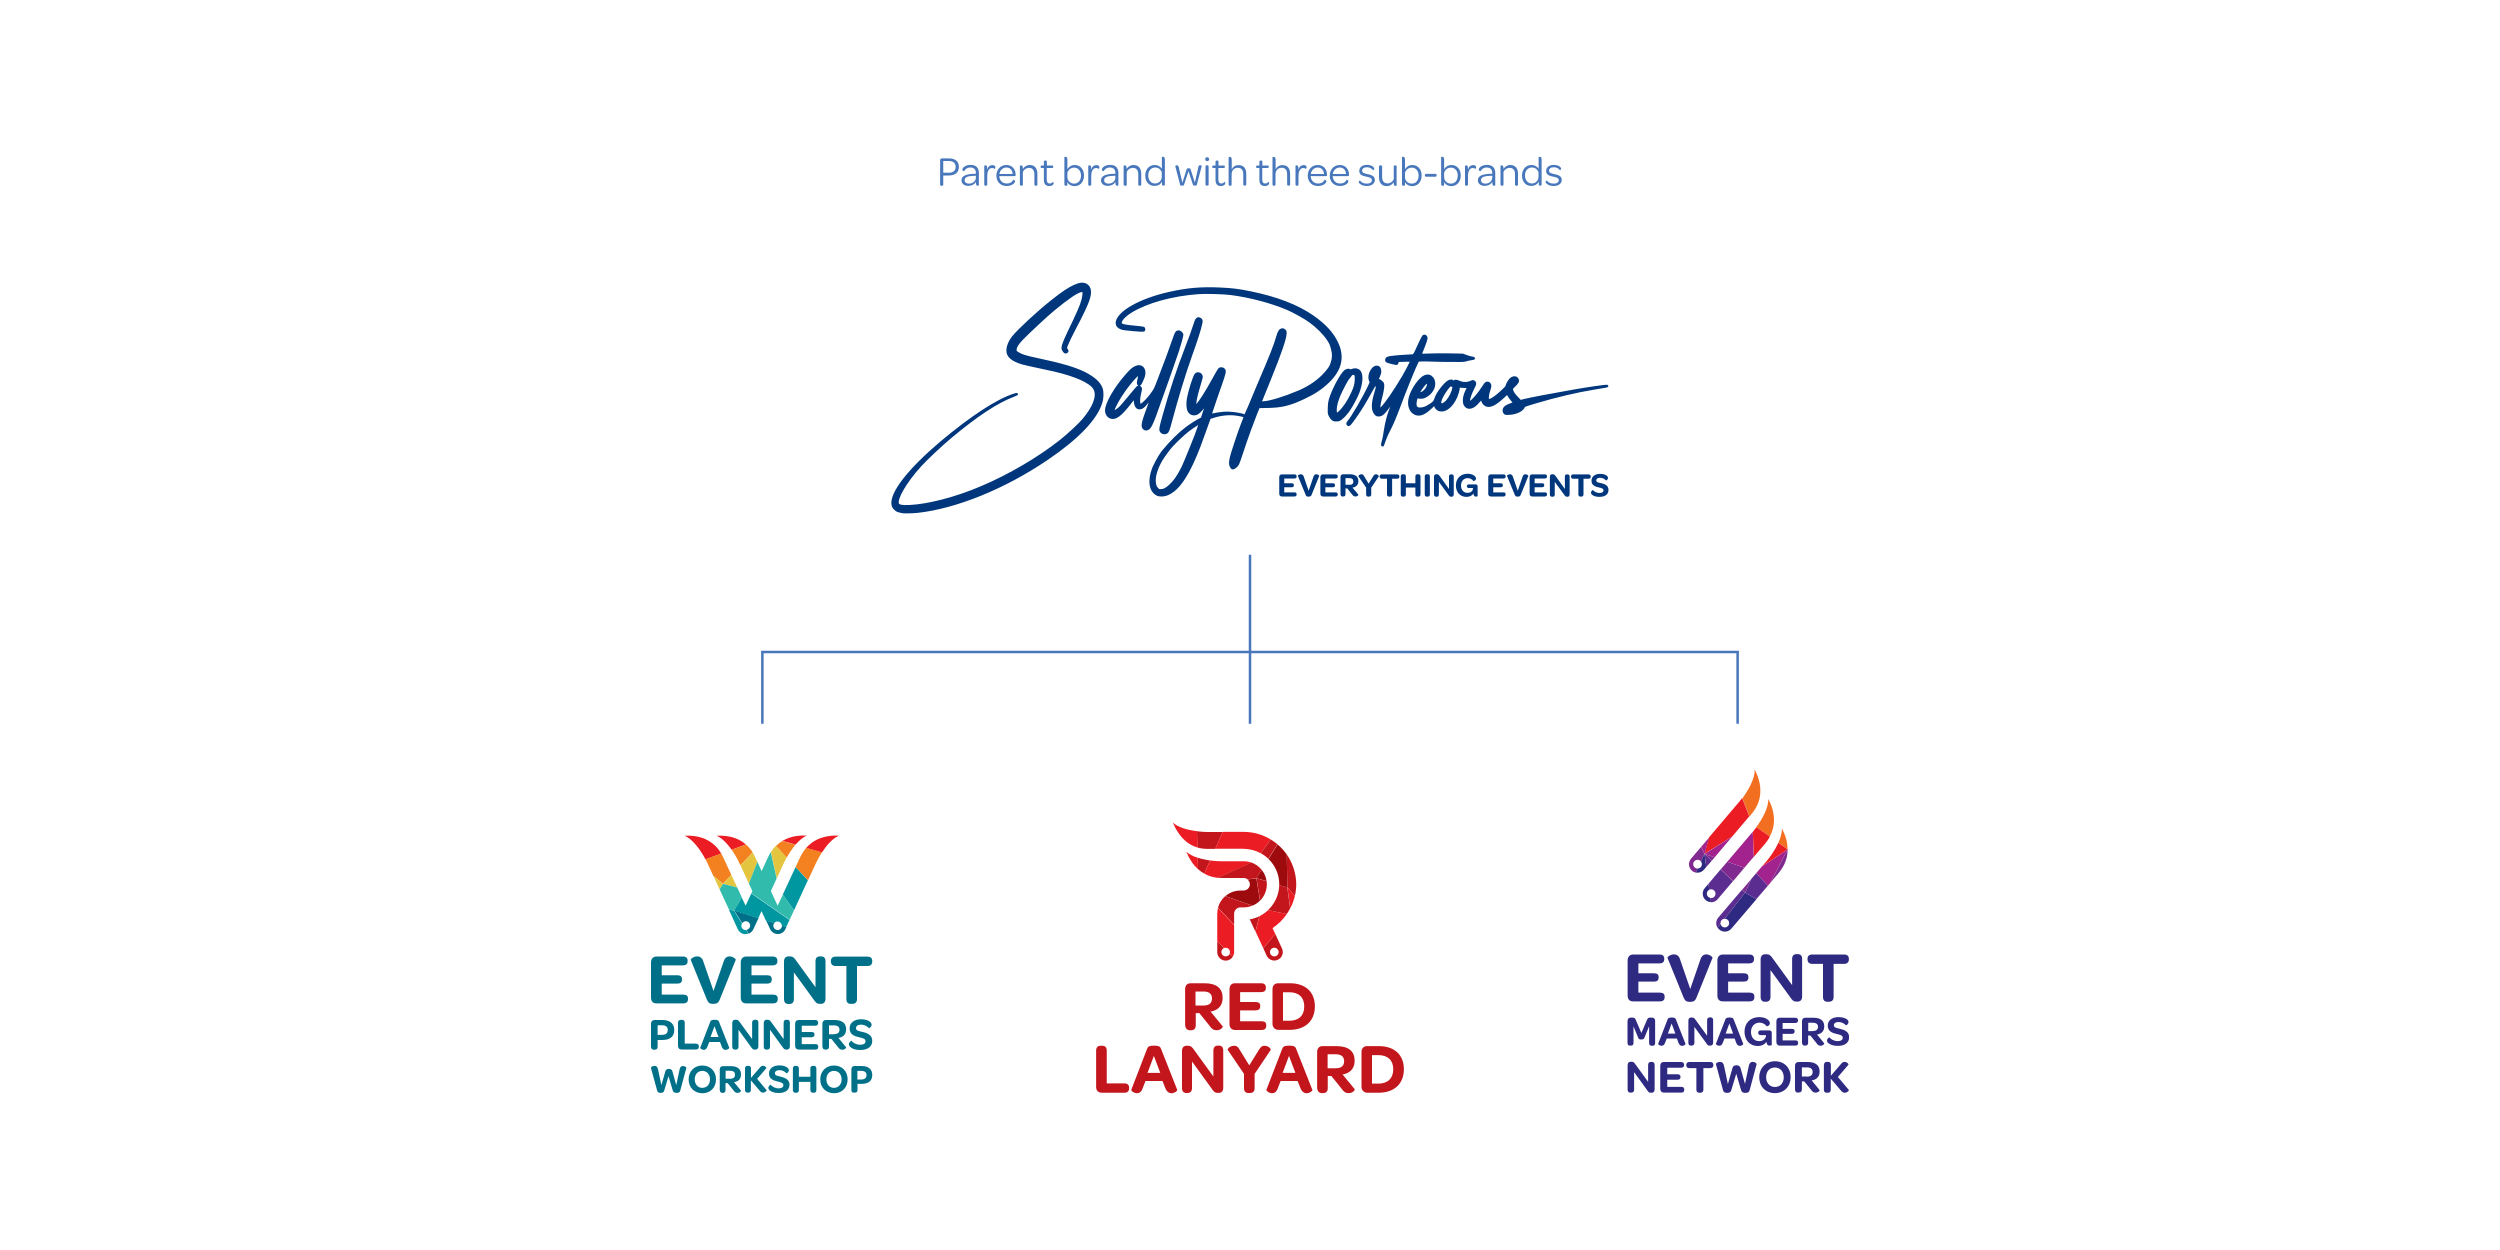 <?xml version="1.0" encoding="utf-8"?>
<!-- Generator: Adobe Illustrator 26.0.3, SVG Export Plug-In . SVG Version: 6.00 Build 0)  -->
<svg version="1.1" id="Layer_1" xmlns="http://www.w3.org/2000/svg" xmlns:xlink="http://www.w3.org/1999/xlink" x="0px" y="0px"
	 viewBox="0 0 2000 1000" style="enable-background:new 0 0 2000 1000;" xml:space="preserve">
<style type="text/css">
	.st0{clip-path:url(#SVGID_00000181062000178684086040000002231661844143090334_);fill:#00377C;}
	.st1{clip-path:url(#SVGID_00000171679349443432561860000014673792551032815277_);fill:#00377C;}
	.st2{clip-path:url(#SVGID_00000147197563053625660940000015014505906544911006_);fill:#2E2981;}
	.st3{clip-path:url(#SVGID_00000147197563053625660940000015014505906544911006_);fill:#80298F;}
	.st4{clip-path:url(#SVGID_00000147197563053625660940000015014505906544911006_);fill:#5C2D90;}
	.st5{clip-path:url(#SVGID_00000147197563053625660940000015014505906544911006_);fill:#F26F21;}
	.st6{clip-path:url(#SVGID_00000147197563053625660940000015014505906544911006_);fill:#EC1C24;}
	.st7{clip-path:url(#SVGID_00000147197563053625660940000015014505906544911006_);fill:#A2238D;}
	.st8{fill:#0097A1;}
	.st9{clip-path:url(#SVGID_00000039853575893564535820000016123182621339645323_);fill:#E4C53F;}
	.st10{clip-path:url(#SVGID_00000039853575893564535820000016123182621339645323_);fill:#EC1C24;}
	.st11{clip-path:url(#SVGID_00000039853575893564535820000016123182621339645323_);fill:#F48120;}
	.st12{clip-path:url(#SVGID_00000039853575893564535820000016123182621339645323_);fill:#0097A1;}
	.st13{clip-path:url(#SVGID_00000039853575893564535820000016123182621339645323_);fill:#007089;}
	.st14{clip-path:url(#SVGID_00000039853575893564535820000016123182621339645323_);fill:#31BBAC;}
	.st15{clip-path:url(#SVGID_00000133528831777166171580000004036281131132832933_);fill:#C3161C;}
	.st16{clip-path:url(#SVGID_00000133528831777166171580000004036281131132832933_);fill:#EC1C24;}
	.st17{clip-path:url(#SVGID_00000133528831777166171580000004036281131132832933_);fill:#9D0B0F;}
	.st18{fill:#4878BB;}
	.st19{fill:none;stroke:#4878BB;stroke-width:2;}
</style>
<g>
	<g>
		<defs>
			<rect id="SVGID_1_" x="713.1" y="226.2" width="573.7" height="184.6"/>
		</defs>
		<clipPath id="SVGID_00000059301880508544074250000007258905010009453500_">
			<use xlink:href="#SVGID_1_"  style="overflow:visible;"/>
		</clipPath>
		<path style="clip-path:url(#SVGID_00000059301880508544074250000007258905010009453500_);fill:#00377C;" d="M1023.4,395v-13.3
			c0-1.4,0.8-2.2,2.1-2.2h9.9c1.3,0,1.9,0.5,1.9,1.6v0.1c0,1.1-0.6,1.6-1.9,1.6h-8v3.8h5.8c1.3,0,1.9,0.5,1.9,1.5v0.1
			c0,1.1-0.6,1.6-1.9,1.6h-5.8v4.1h8.1c1.3,0,1.8,0.5,1.8,1.5v0.1c0,1.1-0.6,1.7-1.8,1.7h-10C1024.2,397.2,1023.4,396.4,1023.4,395"
			/>
		<path style="clip-path:url(#SVGID_00000059301880508544074250000007258905010009453500_);fill:#00377C;" d="M1044.5,395.8
			l-6.2-15.1c-0.2-0.4,1.1-1.3,2.4-1.3c1,0,1.9,0.6,2.3,1.9l3.9,11.3l3.9-11.3c0.4-1.3,1.3-1.9,2.2-1.9c1.3,0,2.5,1,2.4,1.3
			l-6.1,15.1c-0.4,1.1-1.1,1.5-2.4,1.5C1045.5,397.4,1044.9,397,1044.5,395.8"/>
		<path style="clip-path:url(#SVGID_00000059301880508544074250000007258905010009453500_);fill:#00377C;" d="M1056.3,395v-13.3
			c0-1.4,0.8-2.2,2.1-2.2h9.9c1.3,0,1.9,0.5,1.9,1.6v0.1c0,1.1-0.6,1.6-1.9,1.6h-8v3.8h5.8c1.3,0,1.9,0.5,1.9,1.5v0.1
			c0,1.1-0.6,1.6-1.9,1.6h-5.8v4.1h8.1c1.3,0,1.8,0.5,1.8,1.5v0.1c0,1.1-0.6,1.7-1.8,1.7h-10C1057.1,397.2,1056.3,396.4,1056.3,395"
			/>
		<path style="clip-path:url(#SVGID_00000059301880508544074250000007258905010009453500_);fill:#00377C;" d="M1072.4,395.1v-13.4
			c0-1.4,0.8-2.3,2.1-2.3h5.2c4.6,0,7,1.9,7,5.5c0,2.5-1.3,4.3-3.8,5c-0.3,0.1-0.6,0.1-0.9,0.2l4.7,5.6c0.2,0.2-0.6,1.5-2.3,1.5
			c-1.2,0-1.8-0.5-2.7-1.6l-3.9-4.9h-1.4v4.7c0,1.1-0.6,1.8-1.8,1.8h-0.6C1073,397.3,1072.4,396.5,1072.4,395.1 M1079.5,387.9
			c2.2,0,3.2-1,3.2-2.7c0-1.8-1.1-2.7-3.3-2.7h-3v5.3H1079.5z"/>
		<path style="clip-path:url(#SVGID_00000059301880508544074250000007258905010009453500_);fill:#00377C;" d="M1092.9,395.5v-5.4
			l-6.2-9.1c-0.1-0.2,0.6-1.6,2.6-1.6c0.7,0,1.4,0.4,1.9,1.4l3.7,6.1l3.8-6.1c0.6-1,1.3-1.4,1.9-1.4c1.8,0,2.6,1.4,2.5,1.6l-6.1,9.1
			v5.4c0,1.2-0.6,1.8-1.8,1.8h-0.6C1093.5,397.3,1092.9,396.7,1092.9,395.5"/>
		<path style="clip-path:url(#SVGID_00000059301880508544074250000007258905010009453500_);fill:#00377C;" d="M1109.6,383h-4
			c-1.2,0-1.9-0.6-1.9-1.7v-0.1c0-1.1,0.7-1.7,1.9-1.7h12c1.2,0,1.9,0.6,1.9,1.7v0.1c0,1.1-0.6,1.7-1.9,1.7h-3.9v12.5
			c0,1.2-0.7,1.8-1.8,1.8h-0.6c-1.1,0-1.7-0.6-1.7-1.8V383z"/>
		<path style="clip-path:url(#SVGID_00000059301880508544074250000007258905010009453500_);fill:#00377C;" d="M1120.6,395.5v-14.3
			c0-1.2,0.6-1.8,1.7-1.8h0.6c1.2,0,1.8,0.6,1.8,1.8v5.4h7.6v-5.4c0-1.2,0.6-1.8,1.7-1.8h0.6c1.1,0,1.8,0.6,1.8,1.8v14.3
			c0,1.2-0.6,1.8-1.8,1.8h-0.6c-1.1,0-1.7-0.6-1.7-1.8V390h-7.6v5.5c0,1.2-0.6,1.8-1.8,1.8h-0.6
			C1121.2,397.3,1120.6,396.7,1120.6,395.5"/>
		<path style="clip-path:url(#SVGID_00000059301880508544074250000007258905010009453500_);fill:#00377C;" d="M1139.8,381.2
			c0-1.2,0.6-1.8,1.7-1.8h0.6c1.2,0,1.8,0.6,1.8,1.8v14.3c0,1.2-0.6,1.8-1.8,1.8h-0.6c-1.1,0-1.7-0.6-1.7-1.8V381.2z"/>
		<path style="clip-path:url(#SVGID_00000059301880508544074250000007258905010009453500_);fill:#00377C;" d="M1147.2,395.5v-14.1
			c0-1.3,0.6-2,1.8-2h0.5c1,0,1.4,0.4,2.1,1.2l7.6,10.6v-9.9c0-1.2,0.5-1.8,1.7-1.8h0.4c1.1,0,1.7,0.6,1.7,1.8v14.1
			c0,1.3-0.7,2-1.7,2h-0.3c-1,0-1.3-0.3-1.9-1l-8-10.9v10.1c0,1.2-0.6,1.8-1.8,1.8h-0.4C1147.8,397.3,1147.2,396.7,1147.2,395.5"/>
		<path style="clip-path:url(#SVGID_00000059301880508544074250000007258905010009453500_);fill:#00377C;" d="M1182.1,389.4v7.5
			c0,0.1-0.6,0.4-1.3,0.4c-0.9,0-1.8-0.4-2-2.1c0-0.1-0.1-0.2-0.1-0.4c-1,1.7-2.9,2.7-5.6,2.7c-5,0-8.4-3.8-8.4-9.2
			c0-5.4,3.8-9.3,9.3-9.3c2.2,0,3.9,0.5,5,1.3c1.2,0.7,1.8,1.7,1.8,2.6c0,1.6-2,2.1-2.1,1.9c-1-1.5-2.8-2.3-4.5-2.3
			c-3.2,0-5.4,2.4-5.4,5.9c0,3.5,2,5.9,5.2,5.9c2.3,0,4-1.2,4.3-3l0.1-0.9h-3c-1.3,0-1.9-0.4-1.9-1.5V389c0-1.1,0.6-1.5,1.9-1.5h5
			C1181.7,387.5,1182.1,388.2,1182.1,389.4"/>
		<path style="clip-path:url(#SVGID_00000059301880508544074250000007258905010009453500_);fill:#00377C;" d="M1190.6,395v-13.3
			c0-1.4,0.8-2.2,2.1-2.2h9.9c1.3,0,1.9,0.5,1.9,1.6v0.1c0,1.1-0.6,1.6-1.9,1.6h-8v3.8h5.8c1.3,0,1.9,0.5,1.9,1.5v0.1
			c0,1.1-0.6,1.6-1.9,1.6h-5.8v4.1h8.1c1.3,0,1.8,0.5,1.8,1.5v0.1c0,1.1-0.6,1.7-1.8,1.7h-10C1191.4,397.2,1190.6,396.4,1190.6,395"
			/>
		<path style="clip-path:url(#SVGID_00000059301880508544074250000007258905010009453500_);fill:#00377C;" d="M1211.8,395.8
			l-6.2-15.1c-0.2-0.4,1.1-1.3,2.4-1.3c1,0,1.9,0.6,2.3,1.9l3.9,11.3l3.9-11.3c0.4-1.3,1.3-1.9,2.2-1.9c1.3,0,2.5,1,2.4,1.3
			l-6.1,15.1c-0.4,1.1-1.1,1.5-2.4,1.5C1212.9,397.4,1212.3,397,1211.8,395.8"/>
		<path style="clip-path:url(#SVGID_00000059301880508544074250000007258905010009453500_);fill:#00377C;" d="M1223.7,395v-13.3
			c0-1.4,0.8-2.2,2.1-2.2h9.9c1.3,0,1.9,0.5,1.9,1.6v0.1c0,1.1-0.6,1.6-1.9,1.6h-8v3.8h5.8c1.3,0,1.9,0.5,1.9,1.5v0.1
			c0,1.1-0.6,1.6-1.9,1.6h-5.8v4.1h8.1c1.3,0,1.8,0.5,1.8,1.5v0.1c0,1.1-0.6,1.7-1.8,1.7h-10C1224.5,397.2,1223.7,396.4,1223.7,395"
			/>
		<path style="clip-path:url(#SVGID_00000059301880508544074250000007258905010009453500_);fill:#00377C;" d="M1239.9,395.5v-14.1
			c0-1.3,0.6-2,1.8-2h0.5c1,0,1.4,0.4,2.1,1.2l7.6,10.6v-9.9c0-1.2,0.5-1.8,1.7-1.8h0.4c1.1,0,1.7,0.6,1.7,1.8v14.1
			c0,1.3-0.7,2-1.7,2h-0.3c-1,0-1.3-0.3-1.9-1l-8-10.9v10.1c0,1.2-0.6,1.8-1.8,1.8h-0.4C1240.4,397.3,1239.9,396.7,1239.9,395.5"/>
		<path style="clip-path:url(#SVGID_00000059301880508544074250000007258905010009453500_);fill:#00377C;" d="M1262.7,383h-4
			c-1.2,0-1.9-0.6-1.9-1.7v-0.1c0-1.1,0.7-1.7,1.9-1.7h12c1.2,0,1.9,0.6,1.9,1.7v0.1c0,1.1-0.6,1.7-1.9,1.7h-3.9v12.5
			c0,1.2-0.7,1.8-1.8,1.8h-0.6c-1.1,0-1.7-0.6-1.7-1.8V383z"/>
	</g>
	<g>
		<defs>
			<rect id="SVGID_00000000923864677971665470000016701855775300591761_" x="713.2" y="226.2" width="573.7" height="184.6"/>
		</defs>
		<clipPath id="SVGID_00000102517610662772873060000001325000419904295850_">
			<use xlink:href="#SVGID_00000000923864677971665470000016701855775300591761_"  style="overflow:visible;"/>
		</clipPath>
		<path style="clip-path:url(#SVGID_00000102517610662772873060000001325000419904295850_);fill:#00377C;" d="M1272.8,394
			c0-1.1,1.4-2.1,1.5-2c1.1,1.3,3.1,2.4,5.3,2.4c2.1,0,3.2-0.8,3.2-2.1c0-1.6-1.8-1.9-3.9-2.4c-2.8-0.6-5.7-1.7-5.7-5.3
			c0-3.3,2.6-5.5,6.9-5.5c2.4,0,4.1,0.6,5.1,1.3c0.8,0.6,1.2,1.3,1.2,1.9c0,1.3-1.5,2.2-1.6,2.1c-1-1.2-2.8-2.2-4.7-2.2
			c-1.9,0-3.1,0.8-3.1,2.1c0,1.5,1.6,1.8,3.8,2.2c3.2,0.7,6,2,6,5.4c0,3.5-2.6,5.6-7.3,5.6c-2.7,0-4.7-0.7-5.7-1.6
			C1273.1,395.4,1272.8,394.7,1272.8,394"/>
		<path style="clip-path:url(#SVGID_00000102517610662772873060000001325000419904295850_);fill:#00377C;" d="M1286.5,308.4
			c-0.4-0.8-0.5-0.9-9.8,0.4c-5.4,0.8-12.2,1.8-18.1,2.9c-18.8,3.3-34,6.2-39.7,7.6l-2.3,0.6l-2.2-2.3c-2.5-2.6-3.7-4.4-4-6.1
			c-0.1-0.4-0.1-0.5,1.9-2.4c2.5-2.4,3.5-3.9,2.6-5.9c-0.5-1.1-1.3-1.8-2.4-2.1c-1.3-0.3-2.9,0.1-4.3,1.2c-1.3,1-3.6,4.8-3.8,6.5
			c-0.1,0.3-0.8,1.1-3.5,3.6c-4,3.7-7.4,6.2-9.2,6.7c-0.2,0.1-0.4,0.1-0.5,0.1c-0.3-0.6-0.1-3.6,1-6.7c0.4-1.3,0.9-2.9,0.9-3.6
			c0-1-0.4-2-1-2.7c-0.6-0.6-1.3-0.9-2-0.9c-1.8-0.1-2.5,0.9-4,3.3c-4.2,6.5-8.4,11.1-10.1,12.1c0-1.4,1-5.1,3.4-9.7
			c1.5-2.9,2.2-4.5,0.8-6c-1-1.1-2.3-1.2-3.6-0.4c-0.2,0.1-1.1,0.5-2.1,0.7c-2.2,0.6-4.8,0.3-6.9-0.7c-2.7-1.3-4.1-0.9-4.8-0.2
			c-0.8-0.8-1.4-0.9-2.5-0.7c-2,0.2-4,1.8-7.2,5.7c-2.9,3.5-4.9,7-5.7,9.7c-0.5,1.6-1.2,2.6-4.8,4.7c-2.4,1.5-3.9,2-6,2.2
			c-1.3,0.1-2.2-0.1-2.7-0.6c-0.6-0.6-0.8-1.8-0.6-3.4c0.2-2,0.6-3,0.8-3.3c2.4,0.5,4,0.4,5.5-0.2c4.1-1.7,7.2-5.1,8.3-9
			c0.7-2.8,0.3-5.5-1.3-7.5c-1.9-2.4-4.3-3-7.3-1.7c-4.3,1.9-10.2,10.3-12.2,17.3c-1.8,6.5,0.2,12.4,4.9,14.3c1,0.4,1.9,0.6,2.9,0.6
			c3.3,0,6.9-2.1,11.6-6.8l0.8-0.8c0.8,2.6,3.1,4.3,5.9,4.3c0.1,0,0.1,0,0.2,0c6.2,0,13-8.7,14.4-18.5l0.1-0.6l0.2,0
			c0.9,0.2,2.8,0.3,4.2,0.3c0.4,0,0.7,0,1,0c-0.1,0.1-0.1,0.3-0.2,0.4c-1.7,3.2-2.8,6.5-2.8,8.9c-0.1,3,0.4,4.6,1.9,6
			c1,0.9,1.7,1.2,3.1,1.3c2.8,0.1,5.5-1.7,9.1-6l0.5-0.6c0.7,2.8,2.6,4.7,5.2,5.1c3.2,0.4,7-1.6,12.9-7l2.7-2.5l0.2,0.5
			c0.5,1,1.8,2.9,3,4.2c0.5,0.5,0.8,1,1.1,1.3c-0.4,0.1-0.8,0.3-1.4,0.5c-4.4,1.7-6.3,2.9-6.5,5.6c0,1.2,0.2,2,0.9,2.8
			c1,1.2,1.6,1.1,4.2,1c3.1-0.1,6.6-1,9-2.4c1.4-0.8,3.4-2.5,3.7-3.9c0.9-0.5,4.5-1.6,9.2-3c16.2-4.8,32.2-8.6,46.3-10.9
			c10.5-1.7,10.5-1.7,10.9-2.2l0.5-0.6L1286.5,308.4z M1155.1,321.9c-1.6,1-1.8,0.8-1.9,0.6c-0.3-0.4-0.3-0.5,0-1.7
			c0.7-2.8,4.2-8.6,7-11.4c0.1-0.1,0.3-0.3,0.4-0.4c0.3,0.2,0.7,0.5,1.3,0.6c-0.1,0.8-0.3,1.9-0.6,2.9
			C1160,316.4,1157.3,320.5,1155.1,321.9 M1141.5,306.9c0.1,0.4,0.1,1-0.1,1.7c-0.6,1.8-2.4,4.2-4.4,4.9c-0.4,0.1-0.6,0.2-0.8,0.3
			c0.1-0.2,0.2-0.4,0.4-0.7C1138.2,310.4,1140.5,307.5,1141.5,306.9C1141.4,306.9,1141.5,306.9,1141.5,306.9 M1070.4,273.8
			c-3.8-7.9-9.8-14.4-19.4-21.2c-12.4-8.7-29.4-15.3-50.7-19.6c-9.2-1.9-15-2.6-24.5-3c-14.7-0.7-26.4,0.3-40.4,3.5
			c-23.4,5.2-41.4,15.3-42.8,24c-0.3,2.3,0.4,5.2,5.7,6.5c0.8,0.2,15.9,1.9,17.1,1.2c0.3-0.2,0.7-0.6,0.8-1.4
			c0.1-0.7-0.1-1.6-0.7-2.1c-0.2-0.2-0.6-0.5-6.9-1.1c-8.3-0.7-10.4-1.4-10.9-1.8c-0.2-0.1-0.3-0.3-0.3-0.6c0-1.6,2.7-4.9,7.7-8
			c12.6-7.8,32.7-13.4,53.9-14.9c5.1-0.4,20.2,0,25.3,0.7c15.2,1.9,32.7,6.5,45.7,12.1c4.4,1.9,13.8,7.1,17.3,9.7
			c5.6,4,11.2,9.6,14.2,14.1c2.1,3.2,2.3,3.7,3.3,7.4c1.1,4.2,1,6.8-0.1,10.3c-1.1,3.4-1.3,3.7-4.4,7.5
			c-5.1,6.1-12.9,11.7-21.5,15.3c-11.6,4.9-22.7,8.3-27.8,8.6l-1.4,0.1l0.4-0.9c0.5-1.3,3.4-8.4,6.4-15.8
			c8.9-21.9,12.7-33.1,12.9-37.5c0.1-1.8-0.1-2.4-1.1-3.3c-0.8-0.7-1.5-1.1-2.7-0.9c-2.3,0.4-3.3,2.3-4.4,6.1
			c-2.1,7.3-5.2,15.2-14.4,36.6c-2.6,6.1-5.4,12.8-5.7,13.6c-0.2,0.6-1.6,4-3.1,7.4c-0.9,2.1-1.9,4.3-2.3,5.1
			c-3.1-1.4-11-2.5-16.6-2.1c-2.7,0.2-6.8,0.8-9.3,1.4c0.1-0.3,0.2-0.5,0.2-0.7c1.1-3.5,5.6-16.6,7.5-21.9c3.4-9.8,4-11.5,2.3-13.3
			c-1.2-1.3-3.5-1.5-4.8-0.4c-0.7,0.6-3.8,6.2-4.1,6.8c-7.6,13.8-11.6,19.6-13.8,22l0-0.3c0.3-3.4,1.3-7.8,3.7-15.6
			c1.5-5,1.8-5.9,1.3-7.1c-0.5-1.2-1.5-2.2-2.8-2.4c-1.2-0.3-2.4,0.1-3.2,0.9c-1.7,1.6-5.5,14.4-6.5,20c-0.7,3.9-0.4,8,0.5,10
			c1.5,3.2,4.8,4.3,7.9,2.9c1.5-0.7,3.6-2.8,5.3-5c-1,2.9-2,6-2.4,7.4c-0.2,0.1-0.6,0.3-1.2,0.6c-2.5,1.2-7.4,4.3-11,7
			c-5.5,4.1-12.8,11.3-18.6,18.4c-0.1,0.1-2.1,2.7-3.3,4.7c-1.4,2.4-3.9,7-5,9.7c-3.9,10.3-2.5,18.9,3.7,22c1,0.5,2.3,0.7,3.8,0.7
			c1.7,0,3.6-0.4,5.3-1.1c6.2-2.7,11.5-8.7,17.2-19.3c1.5-2.8,3.7-7.4,4.9-10.3c0.8-1.9,2.2-5.3,2.3-5.5c0.7-1.8,1.5-3.8,1.5-3.8
			c0.1-0.3,2.6-7.2,4.2-11.5l3.8-10.6l2.2-0.7c6.1-2,12.4-2.7,18.3-1.9c2.6,0.3,4.9,0.9,5.9,1.2c-0.1,0.4-0.3,0.9-0.6,1.7
			c-0.6,1.3-2.3,6-3.9,10.4c-0.2,0.5-4.4,12.9-5.5,16.6c-1.8,6.1-2,8.6-0.9,11.1c0.4,0.8,1.1,1.9,2,2c1.6,0.3,4.1-1.9,5-3.4
			c0.6-0.9,2-4.9,3.1-8.3c1.1-3.3,1.9-5.9,2.2-6.6l1.3-3.8l0,0c0.4-1.4,5.4-15.3,8.1-22l2-4.9l5.1-0.1c12.5-0.1,19.1-1.7,30.8-7.2
			c8.5-4,14.5-8,20.1-13.5C1073.6,295.8,1075.9,285.3,1070.4,273.8 M958.6,340c-0.6,1.7-1.5,4.4-2.7,7.6c-0.1,0.2-8.9,22.7-11.2,27
			c-1.4,2.7-3.4,6.2-4.6,7.8c-2.5,3.5-6,6.9-8.3,8.1c-1.4,0.7-2,0.8-3.2,0.8c-1.3,0-1.3,0-2.2-1c-1.3-1.4-1.6-2.5-1.8-5.4
			c-0.2-4.9,2.3-12.1,6.7-18.7c1.6-2.4,4-5.4,4-5.5l0.1-0.1l0-0.1c0.2-0.3,1.2-1.4,2.5-3c2.9-3.3,9.7-9.7,13.2-12.4
			C953.2,343.5,956.5,341.3,958.6,340 M960.7,334.2c-0.1,0.2-0.1,0.4-0.1,0.4C960.6,334.4,960.7,334.3,960.7,334.2 M1135,289.3
			c-1.4,2.3-10.1,23.5-15.4,37.9c-2.5,6.7-5.3,13.3-7.5,17.4c-0.5,1-1.1,2.1-1.2,2.4l-0.4,0.8l-0.7,1.6l-1.3,3.3
			c-0.7,1.9-1.3,3.4-1.3,3.6c-0.2,0.7-0.7,0.9-0.9,0.9c-0.1,0-0.1,0-0.2,0c-0.3,0-0.6-0.1-0.9-0.4c-0.4-0.5-0.6-1.2,0.1-3.5
			c0.3-1.2,0.7-2.7,0.8-3.2l0.2-1l0.7-4.4c1.3-7.9,2.4-12.1,5.2-19.5c-1.7,2.4-3.3,4.5-4.2,5.4c-2,2-3.2,2.6-5.2,2.6
			c-1.4,0-2.1-0.4-3.1-1.5c-2.8-3-3-8.5-0.4-17c0.6-2,1.5-5,1.3-5.5c0,0-0.1,0-0.2-0.1c-0.1,0-0.1-0.1-0.2-0.1c-0.4,0.6-1.2,2-2.3,4
			c-5.8,10.5-8.7,15.2-13.4,21.8c-3.8,5.3-4.5,6.3-6,6c-0.6-0.1-1.1-0.6-1.3-1.2c-0.3-0.9,0-1.9,0.7-2.6c2.7-2.8,12.7-20,16.7-28.7
			l1.1-2.5l-0.4-1c-1.3-2.9-0.2-6.9,1.5-9.3c1.3-2,2.9-3,4.5-3c0,0,0.1,0,0.1,0c1.3,0,3.4,0.6,3.6,4.2c0.1,1.6-0.2,2.5-1.1,4.7
			l-0.8,1.7l0.8,0.4c1.2,0.6,2.2,1.5,2.8,2.3c0.8,1.3,0.8,1.9,0.6,4.6c-0.2,1.9-0.7,4.5-1.5,7.4c-1.1,3.8-1.5,6.9-1.5,8.3
			c3.3-3,10.3-13.2,17.6-25.5c2.1-3.5,4.9-9,5.9-11.2c-0.6,0-1.5,0-2.9,0c-1.2,0-4.3,0.1-6,0.2c0,0.1,0,0.1,0,0.2
			c0,0.7-0.3,1.4-0.8,1.8c-0.7,0.6-1.7,0.4-4.6-0.3c-4.2-1.1-5.4-1.4-5.4-3.2c0.1-2.5,2-3,4.5-3.3c3-0.5,14.1-1.3,16.2-1.3l0.1,0
			c1.2,0,1.3,0,1.7-0.5c0.7-0.8,1.6-2.8,3.2-6.4l0.2-0.4c3.5-7.7,4.1-8,4.4-8.2c0.6-0.3,1.3-0.4,2-0.1c0.7,0.3,1.2,0.9,1.5,1.6
			c0.4,1.2,0,3-3.1,10.7c-0.5,1.2-0.8,2.1-1.1,2.8c1.2,0,3.1-0.1,5.7-0.2c3.9-0.2,11.4-0.2,16.9-0.1l10,0.2l3,1.1
			c1.6,0.6,3.5,1.1,4.2,1.2c1.3,0.2,2.5,0.4,2.5,1.5c0,0.9-0.8,1.2-3.1,1.5c-1.2,0.2-3,0.5-4,0.9c-2,0.6-2.8,0.6-20.2,0.4
			C1144.2,289.1,1136.5,289.1,1135,289.3 M1087.7,313.7c3.1-8.7,3-15.6-0.2-18c-1.6-1.2-4.1-1.4-6.2-0.5c-0.5,0.2-0.7,0.3-0.9,0.3
			c-1.2-1-3.4-0.5-4.8,0.6c-3.3,2.6-10.1,15.2-12.5,23.3c-0.6,2.2-0.8,3.5-0.9,6.9c-0.1,3.6-0.1,4.5,0.6,6.1
			c0.7,1.6,2.3,3.8,3.7,4.4c0.6,0.3,1.5,0.4,2.4,0.4c1,0,1.9-0.1,2.7-0.4c2.2-0.9,5.9-4.8,8.2-8.1
			C1082.5,324.7,1086.2,317.7,1087.7,313.7 M1083.8,303.4c-0.1,3.9-0.7,6.1-3,11c-2.7,6-6.7,11.9-9.9,14.7c-0.5,0.5-1,0.8-1.3,1
			c-0.1-0.3-0.3-1.1-0.2-2.8c0.1-2.8,1.1-6.4,2.9-10.8c1.7-4,5.7-11.5,6.6-12.7c0.8-1,1.7-2.2,2.8-3.6c0.1-0.1,0.3-0.2,0.6-0.3
			c0.1,0,0.2,0,0.2,0c0.4,0,0.7,0.1,0.9,0.3C1083.8,300.5,1083.8,300.5,1083.8,303.4 M882.1,310.6c1,2.7,0.9,8.1-0.3,11.8
			c-4.1,13.3-19.3,29.1-43.9,45.7c-34.1,23.1-72.9,38.8-103.8,42.2c-2.4,0.3-6.1,0.4-8.9,0.4c-1.4,0-2.5,0-3.1-0.1
			c-0.6-0.1-2-0.4-3.1-0.7c-1.8-0.5-2.5-1-3.8-2.3c-1.3-1.3-1.7-2.1-2-3.7c-1.7-9.6,12.9-28.5,39-50.6c24.3-20.4,45.1-34,58.6-38.3
			c2.4-0.8,2.8-0.8,3.2-0.3l0.4,0.4l-0.1,0.5c-0.1,0.5-0.2,0.7-3.1,1.8c-13.1,4.9-29.4,15.7-49.9,32.8c-7.3,6.1-19.5,17.5-24.2,22.7
			c-12.5,13.7-19.5,26.8-17.9,30c0.3,0.6,1.7,1.4,8.3,1.1c15.1-0.7,37-6.4,57.2-15c22.4-9.5,45.6-23.1,63.7-37.4
			c5.4-4.3,14.6-12.8,17.6-16.4c8.4-10,11.6-18.6,8.8-23.7c-2.7-5-14.2-10.2-31.6-14.3c-2-0.5-7.9-1.7-13-2.8
			c-5.1-1.1-10.6-2.3-12.3-2.8c-8.9-2.6-13-6.2-12.8-11.5c0.1-3.5,1.7-7.3,4.5-10.9c4.3-5.5,20.1-20.1,31.3-29
			c8.3-6.6,13.6-10.2,18.3-12.3c3.5-1.6,8.4-3.2,11.7,0.4c3.7,4,1.7,10.5-2.6,19.7c-1.7,3.7-4.9,10-7.3,14.5
			c-3.1,5.8-5.9,11.7-6.8,14.1c-0.7,1.8-0.7,1.8,0.2,3c0.4,0.6,0.5,1.3,0.2,1.9c-0.3,0.7-1,1.2-1.9,1.3c-1.1,0.1-1.9-0.7-2.5-1.7
			c-1-1.4-1.1-2-0.9-3.6c0.2-2,1.9-6.1,4.8-12.2c7.7-16,9.9-21,11.1-25.6c0.7-2.8,0.9-5.1,0.7-6.1c-0.1,0-0.2,0-0.4,0
			c-3.3,0.4-10.6,5.4-21.9,14.7c-5.4,4.4-20.7,18.7-25.3,23.5c-3.5,3.6-5.1,6.3-5,8.1c0,0.9,0,0.9,1.1,1.6c2.4,1.7,6.3,3,14.5,4.7
			c21.1,4.5,30.5,7.3,38.9,11.3C875.9,301.7,880.3,305.6,882.1,310.6 M943,281.4c1.5-4.6,3.7-12.3,3.7-13.5c0-1.6-1.9-3.5-3.6-3.6
			c-2.6-0.1-3.3,1.6-5.1,7c-1.8,5.3-7.2,20.1-12,32.4c-2.4,6.3-3,7.6-4.6,9.8c-2.4,3.5-4.8,6.2-7.1,8.2c-1.2,1-1.7,1.3-1.9,1.3
			c0,0-0.1-0.1-0.1-0.3c-0.4-1.1-0.2-5,0.6-8c0.8-3.1,1-4.2,0-5.3c-0.3-0.4-0.7-0.7-1.1-0.8c0.8-0.2,1.7-1,3.8-6.5
			c1.3-3.4,0.9-6.7-1-8.6c-1.6-1.5-3.9-1.8-6.3-0.7c-2.4,1-4,2.4-7.7,6.6c-9.3,10.5-16.4,22.9-16.6,28.7c-0.1,2.9,1.5,5.6,3.9,6.6
			c4.9,2,9.6-2.4,16.6-11.3l2.5-3.2c0.1,3.4,0.9,5.6,2.5,6.7c1.4,1,3.7,0.7,5.3-0.5c1-0.7,2.6-2.5,4.2-4.5c-0.3,0.7-0.5,1.4-0.8,2.2
			c-5,13.5-6,16.9-3.8,19.2c0.7,0.7,1.5,1.1,2.4,1.1c0.7,0,1.5-0.2,2.3-0.7c1.6-0.9,3.2-4,5.8-11C930.6,317.1,941,287.4,943,281.4
			 M910.1,308c0.1,0.1,0.3,0.3,0.6,0.4c-1,0.2-1.9,1.2-2.7,2.2c-4,4.9-10.1,12.1-11.6,13.8c-1.6,1.7-3.6,3.2-4.7,3.8
			c0.3-2,4.3-9.5,9.1-16.1c3.5-4.8,7.6-9.6,9.6-11.3c0,0.6-0.2,1.5-0.5,3C909.3,306.1,909.4,307.3,910.1,308 M930.2,331.8
			c5.3-19,11-36.1,17.8-53.7c3.7-9.7,4.9-12.9,6.6-18.2c1.3-4.1,1.7-5.1,3.2-5.9c0.6-0.3,1.5-0.3,2.3,0.1c0.7,0.3,1.4,0.9,1.7,1.6
			c0.5,0.9,0.4,1.7,0,3.3c-1.2,5.4-3.1,11.5-8.3,26.1c-5.2,14.5-10.9,33.4-15.8,51.7c-2,7.7-2.6,9.1-4,10c-0.6,0.4-1.3,0.6-2.1,0.6
			c-1.1,0-2.3-0.4-3.1-1.3C926.8,344.3,927.1,342.8,930.2,331.8"/>
	</g>
	<g>
		<defs>
			<rect id="SVGID_00000011007599907849403460000011814085522705663134_" x="1302.1" y="615.6" width="177.1" height="259"/>
		</defs>
		<clipPath id="SVGID_00000155118994275308941120000007682405357838043066_">
			<use xlink:href="#SVGID_00000011007599907849403460000011814085522705663134_"  style="overflow:visible;"/>
		</clipPath>
		<path style="clip-path:url(#SVGID_00000155118994275308941120000007682405357838043066_);fill:#2E2981;" d="M1302.1,796.5v-28.1
			c0-3,1.7-4.8,4.5-4.8h20.9c2.7,0,3.9,1.2,3.9,3.4v0.3c0,2.3-1.3,3.4-3.9,3.4h-16.8v7.9h12.3c2.8,0,3.9,1,3.9,3.2v0.2
			c0,2.3-1.2,3.3-3.9,3.3h-12.3v8.8h17.1c2.7,0,3.9,1,3.9,3.2v0.3c0,2.4-1.2,3.5-3.9,3.5h-21.2
			C1303.8,801.2,1302.1,799.5,1302.1,796.5"/>
		<path style="clip-path:url(#SVGID_00000155118994275308941120000007682405357838043066_);fill:#2E2981;" d="M1347,798.3l-13-32
			c-0.3-0.8,2.4-2.8,5.2-2.8c2.2,0,4,1.3,4.8,3.9l8.2,23.8l8.2-23.8c0.9-2.8,2.7-3.9,4.6-3.9c2.7,0,5.3,2.1,5,2.8l-12.9,32
			c-0.9,2.3-2.3,3.2-5.1,3.2C1349.2,801.5,1348,800.6,1347,798.3"/>
		<path style="clip-path:url(#SVGID_00000155118994275308941120000007682405357838043066_);fill:#2E2981;" d="M1373.9,796.5v-28.1
			c0-3,1.7-4.8,4.5-4.8h20.9c2.7,0,3.9,1.2,3.9,3.4v0.3c0,2.3-1.3,3.4-3.9,3.4h-16.8v7.9h12.3c2.8,0,3.9,1,3.9,3.2v0.2
			c0,2.3-1.2,3.3-3.9,3.3h-12.3v8.8h17.1c2.7,0,3.9,1,3.9,3.2v0.3c0,2.4-1.2,3.5-3.9,3.5h-21.2
			C1375.6,801.2,1373.9,799.5,1373.9,796.5"/>
		<path style="clip-path:url(#SVGID_00000155118994275308941120000007682405357838043066_);fill:#2E2981;" d="M1408.5,797.5v-29.9
			c0-2.7,1.3-4.2,3.7-4.2h1c2.2,0,3,0.8,4.3,2.4l16.2,22.3v-20.9c0-2.6,1.2-3.9,3.7-3.9h0.8c2.3,0,3.5,1.3,3.5,3.9v29.9
			c0,2.8-1.4,4.2-3.7,4.2h-0.7c-2.2,0-2.8-0.6-4.1-2.1l-16.8-23.1v21.4c0,2.6-1.3,3.9-3.7,3.9h-0.8
			C1409.7,801.4,1408.5,800.1,1408.5,797.5"/>
		<path style="clip-path:url(#SVGID_00000155118994275308941120000007682405357838043066_);fill:#2E2981;" d="M1458.4,771.1h-8.5
			c-2.5,0-3.9-1.3-3.9-3.7v-0.3c0-2.3,1.4-3.5,3.9-3.5h25.3c2.6,0,3.9,1.2,3.9,3.5v0.3c0,2.4-1.3,3.7-3.9,3.7h-8.3v26.4
			c0,2.6-1.4,3.9-3.8,3.9h-1.2c-2.3,0-3.5-1.3-3.5-3.9V771.1z"/>
		<path style="clip-path:url(#SVGID_00000155118994275308941120000007682405357838043066_);fill:#2E2981;" d="M1302.1,816.6
			c0-1.6,0.9-2.5,2.5-2.5h1.4c1.6,0,2.1,0.5,2.6,1.8l4.5,10.5l4.5-10.5c0.6-1.4,1.1-1.8,2.6-1.8h1.3c1.6,0,2.6,0.9,2.6,2.5v17.7
			c0,1.5-0.6,2.3-2,2.3h-0.8c-1.4,0-2-0.8-2-2.3V821l-3.7,9c-0.4,0.9-0.6,1.6-2.6,1.6c-2,0-2.1-0.7-2.5-1.6l-3.7-8.9v13.1
			c0,1.5-0.6,2.3-2,2.3h-0.8c-1.4,0-2-0.8-2-2.3V816.6z"/>
		<path style="clip-path:url(#SVGID_00000155118994275308941120000007682405357838043066_);fill:#2E2981;" d="M1326.5,835.1
			l7.6-19.6c0.3-0.9,1-1.5,3.3-1.5c2.3,0,3,0.6,3.3,1.5l7.7,19.6c0.2,0.4-1.2,1.6-2.7,1.6c-1.1,0-2.2-0.6-2.9-2.4l-1.3-3.5h-8.1
			l-1.4,3.5c-0.6,1.8-1.7,2.3-2.7,2.3C1327.7,836.6,1326.4,835.5,1326.5,835.1 M1340.3,826.9l-3-8.1l-3,8.1H1340.3z"/>
		<path style="clip-path:url(#SVGID_00000155118994275308941120000007682405357838043066_);fill:#2E2981;" d="M1350.7,834.2v-17.7
			c0-1.6,0.8-2.5,2.2-2.5h0.6c1.3,0,1.8,0.4,2.6,1.4l9.6,13.2v-12.4c0-1.5,0.7-2.3,2.2-2.3h0.5c1.4,0,2.1,0.8,2.1,2.3V834
			c0,1.6-0.8,2.5-2.2,2.5h-0.4c-1.3,0-1.7-0.3-2.4-1.3l-10-13.7v12.7c0,1.5-0.8,2.3-2.2,2.3h-0.5
			C1351.4,836.5,1350.7,835.7,1350.7,834.2"/>
		<path style="clip-path:url(#SVGID_00000155118994275308941120000007682405357838043066_);fill:#2E2981;" d="M1372.7,835.1
			l7.6-19.6c0.3-0.9,1-1.5,3.3-1.5c2.3,0,3,0.6,3.3,1.5l7.7,19.6c0.2,0.4-1.2,1.6-2.7,1.6c-1.1,0-2.2-0.6-2.9-2.4l-1.3-3.5h-8.1
			l-1.4,3.5c-0.6,1.8-1.7,2.3-2.7,2.3C1373.9,836.6,1372.6,835.5,1372.7,835.1 M1386.5,826.9l-3-8.1l-3,8.1H1386.5z"/>
		<path style="clip-path:url(#SVGID_00000155118994275308941120000007682405357838043066_);fill:#2E2981;" d="M1417.4,826.6v9.4
			c0,0.1-0.8,0.5-1.7,0.5c-1.1,0-2.2-0.5-2.5-2.6c0-0.1-0.1-0.3-0.1-0.5c-1.3,2.1-3.7,3.4-7,3.4c-6.3,0-10.5-4.8-10.5-11.5
			c0-6.8,4.7-11.6,11.7-11.6c2.7,0,4.9,0.6,6.3,1.6c1.5,0.9,2.3,2.1,2.3,3.3c0,2-2.5,2.6-2.6,2.4c-1.3-1.9-3.5-2.9-5.7-2.9
			c-3.9,0-6.8,3-6.8,7.4c0,4.4,2.5,7.4,6.5,7.4c2.9,0,5-1.5,5.4-3.7l0.1-1.1h-3.8c-1.6,0-2.4-0.4-2.4-1.8v-0.2
			c0-1.4,0.8-1.8,2.4-1.8h6.2C1416.9,824.2,1417.4,825.1,1417.4,826.6"/>
		<path style="clip-path:url(#SVGID_00000155118994275308941120000007682405357838043066_);fill:#2E2981;" d="M1421.1,833.6V817
			c0-1.8,1-2.8,2.6-2.8h12.4c1.6,0,2.3,0.7,2.3,2v0.2c0,1.4-0.8,2-2.3,2h-10v4.7h7.3c1.6,0,2.3,0.6,2.3,1.9v0.1c0,1.3-0.7,2-2.3,2
			h-7.3v5.2h10.1c1.6,0,2.3,0.6,2.3,1.9v0.2c0,1.4-0.7,2.1-2.3,2.1h-12.5C1422.1,836.4,1421.1,835.4,1421.1,833.6"/>
		<path style="clip-path:url(#SVGID_00000155118994275308941120000007682405357838043066_);fill:#2E2981;" d="M1441.6,833.7V817
			c0-1.8,1-2.8,2.6-2.8h6.5c5.8,0,8.7,2.4,8.7,6.9c0,3.2-1.6,5.4-4.7,6.3c-0.3,0.1-0.7,0.2-1.1,0.2l5.8,7.1c0.2,0.2-0.8,1.9-2.9,1.9
			c-1.5,0-2.3-0.6-3.3-2.1l-4.9-6.1h-1.8v5.8c0,1.4-0.8,2.3-2.2,2.3h-0.7C1442.3,836.5,1441.6,835.5,1441.6,833.7 M1450.4,824.8
			c2.7,0,4-1.3,4-3.3c0-2.2-1.4-3.3-4.1-3.3h-3.7v6.7H1450.4z"/>
		<path style="clip-path:url(#SVGID_00000155118994275308941120000007682405357838043066_);fill:#2E2981;" d="M1461.6,832.4
			c0-1.4,1.8-2.7,1.9-2.5c1.3,1.6,3.9,3,6.6,3c2.6,0,4.1-1,4.1-2.7c0-2-2.2-2.4-4.8-3c-3.5-0.8-7.2-2.1-7.2-6.7
			c0-4.1,3.3-6.8,8.7-6.8c3,0,5.1,0.7,6.4,1.6c1.1,0.7,1.5,1.6,1.5,2.4c0,1.6-1.9,2.7-2,2.6c-1.3-1.5-3.5-2.7-5.9-2.7
			c-2.4,0-3.8,1-3.8,2.6c0,1.9,2,2.2,4.7,2.8c4,0.9,7.5,2.5,7.5,6.7c0,4.4-3.3,7-9.1,7c-3.4,0-5.8-0.9-7.2-2
			C1462,834.1,1461.6,833.2,1461.6,832.4"/>
		<path style="clip-path:url(#SVGID_00000155118994275308941120000007682405357838043066_);fill:#2E2981;" d="M1302.1,871.6v-19.4
			c0-1.8,0.9-2.8,2.4-2.8h0.7c1.4,0,2,0.5,2.8,1.6l10.5,14.5V852c0-1.7,0.8-2.5,2.4-2.5h0.5c1.5,0,2.3,0.9,2.3,2.5v19.4
			c0,1.8-0.9,2.8-2.4,2.8h-0.5c-1.4,0-1.9-0.4-2.6-1.4l-10.9-15.1v13.9c0,1.7-0.8,2.5-2.4,2.5h-0.5
			C1302.9,874.2,1302.1,873.3,1302.1,871.6"/>
		<path style="clip-path:url(#SVGID_00000155118994275308941120000007682405357838043066_);fill:#2E2981;" d="M1328.2,871v-18.3
			c0-2,1.1-3.1,2.9-3.1h13.6c1.7,0,2.6,0.8,2.6,2.2v0.2c0,1.5-0.8,2.2-2.6,2.2h-10.9v5.2h8c1.8,0,2.6,0.7,2.6,2.1v0.1
			c0,1.5-0.8,2.2-2.6,2.2h-8v5.7h11.1c1.7,0,2.5,0.6,2.5,2.1v0.2c0,1.5-0.8,2.3-2.5,2.3h-13.8C1329.2,874,1328.2,872.9,1328.2,871"
			/>
		<path style="clip-path:url(#SVGID_00000155118994275308941120000007682405357838043066_);fill:#2E2981;" d="M1357.1,854.5h-5.5
			c-1.7,0-2.6-0.8-2.6-2.4v-0.2c0-1.5,0.9-2.3,2.6-2.3h16.5c1.7,0,2.6,0.8,2.6,2.3v0.2c0,1.5-0.9,2.4-2.6,2.4h-5.4v17.2
			c0,1.7-0.9,2.5-2.5,2.5h-0.8c-1.5,0-2.3-0.9-2.3-2.5V854.5z"/>
		<path style="clip-path:url(#SVGID_00000155118994275308941120000007682405357838043066_);fill:#2E2981;" d="M1378.4,872.1
			l-5.7-20.9c-0.1-0.3,1.1-1.7,3.4-1.7c1.2,0,2.6,0.7,3.1,3.1l3.1,14.6l3.7-12.8c0.3-1.5,1.5-2.2,3.2-2.2c1.7,0,2.8,0.8,3.2,2.2
			l3.6,12.7l3.1-14.6c0.4-2.2,1.7-3,3-3c2.2,0,3.3,1.5,3.2,1.8l-5.6,20.9c-0.4,1.6-1.5,2.1-3.4,2.1c-1.8,0-2.9-0.5-3.4-2.1
			l-3.9-13.2l-4,13.2c-0.4,1.6-1.5,2.1-3.4,2.1C1379.9,874.2,1378.8,873.8,1378.4,872.1"/>
		<path style="clip-path:url(#SVGID_00000155118994275308941120000007682405357838043066_);fill:#2E2981;" d="M1407.4,861.8
			c0-7.4,5.3-12.8,12.6-12.8c7.4,0,12.5,5.2,12.5,12.7c0,7.5-5.2,12.8-12.6,12.8C1412.5,874.5,1407.4,869.3,1407.4,861.8
			 M1427,861.8c0-4.6-2.9-7.8-7.1-7.8c-4.2,0-7,3.1-7,7.8c0,4.6,2.9,7.8,7.1,7.8C1424.1,869.6,1427,866.5,1427,861.8"/>
		<path style="clip-path:url(#SVGID_00000155118994275308941120000007682405357838043066_);fill:#2E2981;" d="M1436,871.1v-18.4
			c0-2,1.1-3.1,2.9-3.1h7.2c6.3,0,9.6,2.6,9.6,7.6c0,3.5-1.8,6-5.2,6.9c-0.4,0.1-0.8,0.2-1.2,0.2l6.4,7.8c0.2,0.3-0.8,2-3.2,2
			c-1.6,0-2.5-0.7-3.7-2.3l-5.4-6.7h-1.9v6.4c0,1.6-0.8,2.5-2.5,2.5h-0.8C1436.8,874.2,1436,873.1,1436,871.1 M1445.7,861.3
			c3,0,4.4-1.4,4.4-3.7c0-2.4-1.5-3.7-4.5-3.7h-4.1v7.3H1445.7z"/>
		<path style="clip-path:url(#SVGID_00000155118994275308941120000007682405357838043066_);fill:#2E2981;" d="M1459.2,852
			c0-1.7,0.8-2.5,2.3-2.5h0.8c1.6,0,2.4,0.8,2.4,2.5v8.6l8-9.3c1-1.4,2-1.8,3-1.8c2.1,0,3.3,1.9,3.1,2.2l-8.5,9.9l8.8,10.4
			c0.2,0.3-1.1,2.2-3.3,2.2c-1.1,0-2.1-0.5-3-1.7l-8.2-9.6v8.8c0,1.7-0.8,2.5-2.4,2.5h-0.8c-1.5,0-2.3-0.9-2.3-2.5V852z"/>
		<path style="clip-path:url(#SVGID_00000155118994275308941120000007682405357838043066_);fill:#80298F;" d="M1355.8,694
			c-1.5-1.3-1.6-3.5-0.4-4.9c1.3-1.5,3.5-1.7,4.9-0.4c0.2,0.2,0.3,0.3,0.5,0.5l2.8-6.1l-2.7-5.6l-8.1,9.5c-2.4,2.9-2.1,7.2,0.8,9.6
			c0.9,0.8,2,1.3,3,1.5l1.5-3.2C1357.3,694.9,1356.5,694.6,1355.8,694"/>
		<path style="clip-path:url(#SVGID_00000155118994275308941120000007682405357838043066_);fill:#2E2981;" d="M1366.7,717.6
			c-1.5-1.3-1.6-3.5-0.4-4.9c0.3-0.4,0.7-0.7,1.1-0.9l-0.6-4.8l-3,3.5c-2.4,2.9-2.1,7.2,0.8,9.6c1.2,1,2.7,1.6,4.2,1.6l-0.4-3.4
			C1367.7,718.2,1367.2,718,1366.7,717.6"/>
		<path style="clip-path:url(#SVGID_00000155118994275308941120000007682405357838043066_);fill:#2E2981;" d="M1360.8,689.2
			c1,1.3,1,3.1-0.1,4.4c-0.7,0.8-1.6,1.2-2.6,1.2l-1.5,3.2c2.4,0.5,4.9-0.3,6.6-2.3l1.8-2.1l-1.4-10.6L1360.8,689.2z"/>
		<path style="clip-path:url(#SVGID_00000155118994275308941120000007682405357838043066_);fill:#5C2D90;" d="M1366.8,707l0.6,4.8
			c1.2-0.6,2.7-0.5,3.8,0.5c1.5,1.3,1.6,3.5,0.4,4.9c-0.8,1-2.1,1.4-3.3,1.2l0.4,3.4c2,0.1,4-0.7,5.4-2.4l12.3-14.5l-9.9-9.4
			L1366.8,707z"/>
		<path style="clip-path:url(#SVGID_00000155118994275308941120000007682405357838043066_);fill:#5C2D90;" d="M1377.2,736.2
			c0.7-0.8,1.6-1.2,2.5-1.2l16.4-20.9l-2.5-2.3l-19,22.3c-2,2.3-2.1,5.6-0.6,8.1l2.3-3C1376.3,738.2,1376.5,737.1,1377.2,736.2"/>
		<polygon style="clip-path:url(#SVGID_00000155118994275308941120000007682405357838043066_);fill:#5C2D90;" points="1363.7,683.1 
			1365,693.6 1369.4,688.6 		"/>
		<path style="clip-path:url(#SVGID_00000155118994275308941120000007682405357838043066_);fill:#2E2981;" d="M1396.1,714.1
			l-16.4,20.9c0.9,0,1.7,0.2,2.4,0.8c0.5,0.4,0.8,0.9,1,1.4c0.4,1.2,0.3,2.5-0.6,3.5c-1.3,1.5-3.5,1.6-4.9,0.4c0,0,0,0-0.1-0.1
			c-0.6-0.5-1-1.2-1.1-1.9l-2.3,3c0.2,0.3,0.4,0.6,0.7,0.9c0.2,0.2,0.4,0.5,0.7,0.7c2.9,2.4,7.2,2.1,9.6-0.8l14.4-16.9l5.7-6.7
			L1396.1,714.1z"/>
		<polygon style="clip-path:url(#SVGID_00000155118994275308941120000007682405357838043066_);fill:#80298F;" points="1363.7,683.1 
			1369.4,688.6 1371.7,685.9 		"/>
		<polygon style="clip-path:url(#SVGID_00000155118994275308941120000007682405357838043066_);fill:#80298F;" points="1381.8,689.4 
			1376.6,695.5 1386.5,704.9 1395.5,694.2 		"/>
		<polygon style="clip-path:url(#SVGID_00000155118994275308941120000007682405357838043066_);fill:#80298F;" points="1401,703.2 
			1393.7,711.8 1396.1,714.1 		"/>
		<path style="clip-path:url(#SVGID_00000155118994275308941120000007682405357838043066_);fill:#80298F;" d="M1423,698.3
			c5.4-6.5,7.1-13,7.1-18.8l-14,27L1423,698.3z"/>
		<path style="clip-path:url(#SVGID_00000155118994275308941120000007682405357838043066_);fill:#F26F21;" d="M1418,647.5
			c-1-3.7-2.5-6.7-3.4-8.4c0.4,7-5,16.5-9.5,22.5l10.7,7.6C1420.2,661.3,1419.6,653.4,1418,647.5"/>
		<path style="clip-path:url(#SVGID_00000155118994275308941120000007682405357838043066_);fill:#F26F21;" d="M1428.9,671.1
			c-1-3.7-2.5-6.7-3.4-8.4c0.2,3.4-1,7.5-2.8,11.4l7.4,5.3C1430,676.4,1429.6,673.6,1428.9,671.1"/>
		<path style="clip-path:url(#SVGID_00000155118994275308941120000007682405357838043066_);fill:#F26F21;" d="M1401.2,651.2
			c8.3-9.8,7.9-20,5.9-27.2c-1-3.7-2.5-6.7-3.4-8.4c0.5,7.2-5.4,17-9.8,23.1l5.7,14.6L1401.2,651.2z"/>
		<path style="clip-path:url(#SVGID_00000155118994275308941120000007682405357838043066_);fill:#EC1C24;" d="M1385.6,669.4
			l13.8-16.3l-5.7-14.6c-0.9,1.2-1.7,2.2-2.4,3l-24.1,28.4l-3.6,13.1L1385.6,669.4z"/>
		<polygon style="clip-path:url(#SVGID_00000155118994275308941120000007682405357838043066_);fill:#A2238D;" points="1367.3,670 
			1360.9,677.5 1363.7,683.1 		"/>
		<polygon style="clip-path:url(#SVGID_00000155118994275308941120000007682405357838043066_);fill:#A2238D;" points="1385.6,669.4 
			1363.7,683.1 1371.7,685.9 		"/>
		<polygon style="clip-path:url(#SVGID_00000155118994275308941120000007682405357838043066_);fill:#A2238D;" points="1402.2,665.4 
			1381.8,689.4 1395.5,694.2 1403.1,685.3 		"/>
		<polygon style="clip-path:url(#SVGID_00000155118994275308941120000007682405357838043066_);fill:#A2238D;" points="1430.1,679.5 
			1430.1,679.5 1409.5,693.2 1405,698.5 1414.3,708.6 1416.1,706.5 		"/>
		<polygon style="clip-path:url(#SVGID_00000155118994275308941120000007682405357838043066_);fill:#5C2D90;" points="1401,703.2 
			1396.1,714.1 1405.1,719.3 1414.3,708.6 1405,698.5 		"/>
		<path style="clip-path:url(#SVGID_00000155118994275308941120000007682405357838043066_);fill:#EC1C24;" d="M1402.2,665.4l1,19.9
			l9-10.5c1.5-1.8,2.7-3.6,3.7-5.5l-10.7-7.6c-1,1.4-2,2.6-2.8,3.6L1402.2,665.4z"/>
		<path style="clip-path:url(#SVGID_00000155118994275308941120000007682405357838043066_);fill:#EC1C24;" d="M1409.5,693.2
			l20.6-13.7v0l-7.4-5.3c-2.7,5.9-6.8,11.6-9.4,14.7L1409.5,693.2z"/>
	</g>
	<polygon class="st8" points="626.2,715.7 635.2,728.3 646.3,704.2 636.5,693.6 	"/>
	<g>
		<defs>
			<rect id="SVGID_00000073685510029909036410000011368674147163068809_" x="520.8" y="668.5" width="177.1" height="206.1"/>
		</defs>
		<clipPath id="SVGID_00000141416048489315681270000010754935491393713799_">
			<use xlink:href="#SVGID_00000073685510029909036410000011368674147163068809_"  style="overflow:visible;"/>
		</clipPath>
		<path style="clip-path:url(#SVGID_00000141416048489315681270000010754935491393713799_);fill:#E4C53F;" d="M627.2,690.2
			c0.6-1.2,1.3-2.7,2.2-4.3l-8.6-9.3c-1.5,1.4-2.8,3.1-4.1,5.1l4.7,21.1L627.2,690.2z"/>
		<path style="clip-path:url(#SVGID_00000141416048489315681270000010754935491393713799_);fill:#EC1C24;" d="M556.5,669
			c-3.8-0.6-7-0.5-8.9-0.4c6.8,2.6,13.4,12.4,16.8,18.9l12.6-4.6C571.5,673.4,563.2,670.1,556.5,669"/>
		<path style="clip-path:url(#SVGID_00000141416048489315681270000010754935491393713799_);fill:#EC1C24;" d="M582.1,669
			c-3.8-0.6-7-0.5-8.9-0.4c4.4,1.7,8.7,6.4,12.1,11.2l11.4-4.2C592,671.5,586.7,669.7,582.1,669"/>
		<path style="clip-path:url(#SVGID_00000141416048489315681270000010754935491393713799_);fill:#F48120;" d="M585.1,700l-6.7-14.5
			c-0.4-0.9-0.9-1.8-1.4-2.7l-12.6,4.6c0.6,1,1,2,1.4,2.8l4.8,10.4l7.7,6.4L585.1,700z"/>
		<path style="clip-path:url(#SVGID_00000141416048489315681270000010754935491393713799_);fill:#F48120;" d="M592.4,692.2l9.7-10.3
			c-1.6-2.6-3.4-4.6-5.4-6.3l-11.4,4.2c2.7,3.9,4.9,7.8,6.1,10.5L592.4,692.2z"/>
		<polygon style="clip-path:url(#SVGID_00000141416048489315681270000010754935491393713799_);fill:#E4C53F;" points="578.4,707.1 
			570.7,700.7 575.7,711.5 		"/>
		<path style="clip-path:url(#SVGID_00000141416048489315681270000010754935491393713799_);fill:#E4C53F;" d="M599.1,706.9l6.8-17.3
			l-1.9-4.1c-0.6-1.3-1.3-2.4-1.9-3.5l-9.7,10.3L599.1,706.9z"/>
		<polygon style="clip-path:url(#SVGID_00000141416048489315681270000010754935491393713799_);fill:#E4C53F;" points="585.1,700 
			578.4,707.1 589.8,710 		"/>
		<path style="clip-path:url(#SVGID_00000141416048489315681270000010754935491393713799_);fill:#0097A1;" d="M593.4,742.1
			c-0.5-1.1-0.4-2.4,0.2-3.3l-6.5-10.4l-4-0.6l7.2,15.7c0,0,0,0,0,0c0,0.1,0.1,0.2,0.2,0.3c0.1,0.1,0.1,0.2,0.2,0.3
			c0,0.1,0.1,0.1,0.1,0.2c0.8,1.3,2.1,2.2,3.4,2.7c0,0,0.1,0,0.1,0c0.2,0.1,0.4,0.1,0.6,0.2c0,0,0.1,0,0.1,0c0.2,0,0.3,0.1,0.5,0.1
			c0,0,0.1,0,0.1,0c0.2,0,0.4,0,0.5,0c0,0,0.1,0,0.1,0c0.2,0,0.4,0,0.6,0c0,0,0,0,0.1,0c0.2,0,0.4,0,0.6-0.1c0,0,0,0,0,0
			c0.2,0,0.4-0.1,0.6-0.1c0,0,0,0,0,0c0.2,0,0.3-0.1,0.5-0.2L597,744C595.5,744.2,594,743.4,593.4,742.1"/>
		<path style="clip-path:url(#SVGID_00000141416048489315681270000010754935491393713799_);fill:#007089;" d="M623.6,743.7
			c-1.7,0.8-3.8,0-4.6-1.7c-0.6-1.2-0.4-2.5,0.4-3.5l-6.5-2.1l3.2,6.9c0,0,0,0,0,0c0.6,1.4,1.8,2.6,3.3,3.3c0.2,0.1,0.3,0.1,0.5,0.2
			c0,0,0,0,0,0c0.2,0.1,0.4,0.1,0.6,0.2c0,0,0,0,0,0c0.2,0.1,0.4,0.1,0.6,0.1c0,0,0,0,0,0c0.2,0,0.4,0.1,0.6,0.1c0,0,0,0,0.1,0
			c0.2,0,0.4,0,0.6,0c0,0,0.1,0,0.1,0c0.2,0,0.4,0,0.5,0c0,0,0.1,0,0.1,0c0.2,0,0.4-0.1,0.5-0.1c0,0,0.1,0,0.1,0
			c0.2,0,0.4-0.1,0.6-0.2c0,0,0.1,0,0.1,0c1.4-0.5,2.6-1.4,3.4-2.7c0-0.1,0.1-0.1,0.1-0.2c0.1-0.1,0.1-0.2,0.2-0.3
			c0.1-0.1,0.1-0.2,0.2-0.3c0,0,0,0,0,0l0.8-1.8l-3.5-1.1C625.6,741.8,624.9,743.1,623.6,743.7"/>
		<path style="clip-path:url(#SVGID_00000141416048489315681270000010754935491393713799_);fill:#007089;" d="M598.9,746.9
			c0.2-0.1,0.3-0.1,0.5-0.2c1.5-0.7,2.6-1.9,3.3-3.3c0,0,0,0,0,0l4.1-8.9l-19.5-6.2l6.5,10.3c0.3-0.5,0.8-1,1.4-1.3
			c1.7-0.8,3.8,0,4.6,1.7c0.8,1.7,0,3.8-1.7,4.6c-0.3,0.2-0.7,0.2-1,0.3L598.9,746.9C598.8,746.9,598.8,746.9,598.9,746.9
			C598.8,746.9,598.8,746.9,598.9,746.9"/>
		<path style="clip-path:url(#SVGID_00000141416048489315681270000010754935491393713799_);fill:#F48120;" d="M636.4,675.8l-10.5-3
			c-1.8,1-3.5,2.3-5.1,3.9l8.6,9.3C631.2,682.8,633.7,679,636.4,675.8"/>
		<path style="clip-path:url(#SVGID_00000141416048489315681270000010754935491393713799_);fill:#F48120;" d="M636.5,693.6l9.9,10.6
			l6.5-14c1-2.2,2.7-5.2,4.7-8.4l-12.6-3.6c-1.7,2-3.3,4.4-4.7,7.2L636.5,693.6z"/>
		<path style="clip-path:url(#SVGID_00000141416048489315681270000010754935491393713799_);fill:#EC1C24;" d="M645.5,668.5
			c-1.9-0.1-5.2-0.2-8.9,0.4c-3.3,0.5-7,1.7-10.6,3.8l10.5,3C639.2,672.5,642.3,669.7,645.5,668.5"/>
		<path style="clip-path:url(#SVGID_00000141416048489315681270000010754935491393713799_);fill:#EC1C24;" d="M670.4,668.5
			c-1.9-0.1-4.9-0.1-8.2,0.5c-5.5,0.9-12,3.3-17.2,9.3l12.6,3.6c3.4-5.3,8.1-10.8,12.8-13c0.2-0.1,0.5-0.2,0.7-0.3
			C670.8,668.5,670.6,668.5,670.4,668.5"/>
		<path style="clip-path:url(#SVGID_00000141416048489315681270000010754935491393713799_);fill:#31BBAC;" d="M622.1,724.6
			l-5.4-11.7l4.6-10.1l-4.7-21.1c-0.7,1.1-1.4,2.4-2,3.7l-5.3,11.5l-3.4-7.4l-6.8,17.3l2.8,6.1l-0.8,1.7l30.6,21.2l3.5-7.5
			l-8.9-12.6L622.1,724.6z"/>
		<path style="clip-path:url(#SVGID_00000141416048489315681270000010754935491393713799_);fill:#0097A1;" d="M596.5,724.6l-3.1-6.6
			l-6.3,10.4l19.5,6.2l2.6-5.7l3.5,7.6l6.5,2.1c0.3-0.4,0.8-0.8,1.3-1.1c1.7-0.8,3.8,0,4.6,1.7c0.2,0.4,0.3,0.9,0.3,1.4l3.5,1.1
			l2.7-5.7l-30.6-21.2L596.5,724.6z"/>
		<polygon style="clip-path:url(#SVGID_00000141416048489315681270000010754935491393713799_);fill:#31BBAC;" points="589.8,710 
			578.4,707.1 575.7,711.5 583.2,727.7 587.2,728.4 593.5,718 		"/>
		<path style="clip-path:url(#SVGID_00000141416048489315681270000010754935491393713799_);fill:#007089;" d="M520.8,798.1v-28.1
			c0-3,1.7-4.8,4.5-4.8h20.9c2.7,0,3.9,1.2,3.9,3.4v0.3c0,2.3-1.3,3.4-3.9,3.4h-16.8v7.9h12.3c2.8,0,3.9,1,3.9,3.2v0.2
			c0,2.3-1.2,3.3-3.9,3.3h-12.3v8.8h17.1c2.7,0,3.9,1,3.9,3.2v0.3c0,2.4-1.2,3.5-3.9,3.5h-21.2C522.5,802.8,520.8,801.1,520.8,798.1
			"/>
		<path style="clip-path:url(#SVGID_00000141416048489315681270000010754935491393713799_);fill:#007089;" d="M565.6,799.9l-13-32
			c-0.3-0.8,2.4-2.8,5.2-2.8c2.2,0,4,1.3,4.8,3.9l8.2,23.8L579,769c0.9-2.8,2.7-3.9,4.6-3.9c2.7,0,5.3,2.1,5,2.8l-12.9,32
			c-0.9,2.3-2.3,3.2-5.1,3.2C567.9,803.2,566.6,802.3,565.6,799.9"/>
		<path style="clip-path:url(#SVGID_00000141416048489315681270000010754935491393713799_);fill:#007089;" d="M592.6,798.1v-28.1
			c0-3,1.7-4.8,4.5-4.8h20.9c2.7,0,3.9,1.2,3.9,3.4v0.3c0,2.3-1.3,3.4-3.9,3.4h-16.8v7.9h12.3c2.8,0,3.9,1,3.9,3.2v0.2
			c0,2.3-1.2,3.3-3.9,3.3h-12.3v8.8h17.1c2.7,0,3.9,1,3.9,3.2v0.3c0,2.4-1.2,3.5-3.9,3.5h-21.2C594.3,802.8,592.6,801.1,592.6,798.1
			"/>
		<path style="clip-path:url(#SVGID_00000141416048489315681270000010754935491393713799_);fill:#007089;" d="M627.2,799.2v-29.9
			c0-2.7,1.3-4.2,3.7-4.2h1c2.2,0,3,0.8,4.3,2.4l16.2,22.3V769c0-2.6,1.2-3.9,3.7-3.9h0.8c2.3,0,3.5,1.3,3.5,3.9v29.9
			c0,2.8-1.4,4.2-3.7,4.2h-0.7c-2.2,0-2.8-0.6-4.1-2.1l-16.8-23.1v21.4c0,2.6-1.3,3.9-3.7,3.9h-0.8
			C628.3,803.1,627.2,801.7,627.2,799.2"/>
		<path style="clip-path:url(#SVGID_00000141416048489315681270000010754935491393713799_);fill:#007089;" d="M677.1,772.8h-8.5
			c-2.5,0-3.9-1.3-3.9-3.7v-0.3c0-2.3,1.4-3.5,3.9-3.5h25.3c2.6,0,3.9,1.2,3.9,3.5v0.3c0,2.4-1.3,3.7-3.9,3.7h-8.3v26.4
			c0,2.6-1.4,3.9-3.8,3.9h-1.2c-2.3,0-3.5-1.3-3.5-3.9V772.8z"/>
		<path style="clip-path:url(#SVGID_00000141416048489315681270000010754935491393713799_);fill:#007089;" d="M520.8,837.3V819
			c0-1.9,1.1-3,2.8-3h6.1c6.2,0,9.7,2.8,9.7,8c0,5.3-3.4,8-9.7,8h-3.6v5.4c0,1.5-0.8,2.4-2.4,2.4H523
			C521.6,839.7,520.8,838.9,520.8,837.3 M534.2,824c0-2.5-1.6-3.8-4.6-3.8h-3.5v7.7h3.5C532.6,827.9,534.2,826.5,534.2,824"/>
		<path style="clip-path:url(#SVGID_00000141416048489315681270000010754935491393713799_);fill:#007089;" d="M542.4,836.6v-18.3
			c0-1.6,0.8-2.4,2.3-2.4h0.8c1.6,0,2.3,0.8,2.3,2.4v16.6h8.8c1.6,0,2.5,0.8,2.5,2.3v0.1c0,1.5-0.8,2.3-2.5,2.3h-11.4
			C543.4,839.6,542.4,838.5,542.4,836.6"/>
		<path style="clip-path:url(#SVGID_00000141416048489315681270000010754935491393713799_);fill:#007089;" d="M560.2,838.2l8-20.8
			c0.3-1,1.1-1.6,3.5-1.6c2.4,0,3.1,0.6,3.5,1.6l8.2,20.8c0.2,0.4-1.3,1.7-2.9,1.7c-1.2,0-2.4-0.6-3.1-2.6l-1.4-3.7h-8.6l-1.5,3.8
			c-0.7,1.9-1.8,2.5-2.9,2.5C561.5,839.8,560,838.7,560.2,838.2 M574.8,829.6l-3.2-8.6l-3.2,8.6H574.8z"/>
		<path style="clip-path:url(#SVGID_00000141416048489315681270000010754935491393713799_);fill:#007089;" d="M585.8,837.3v-18.8
			c0-1.7,0.8-2.7,2.3-2.7h0.7c1.4,0,1.9,0.5,2.7,1.5l10.2,14v-13.1c0-1.6,0.7-2.4,2.3-2.4h0.5c1.5,0,2.2,0.8,2.2,2.4v18.8
			c0,1.7-0.9,2.7-2.3,2.7H604c-1.4,0-1.8-0.4-2.6-1.3l-10.6-14.6v13.5c0,1.6-0.8,2.4-2.3,2.4h-0.5
			C586.6,839.7,585.8,838.9,585.8,837.3"/>
		<path style="clip-path:url(#SVGID_00000141416048489315681270000010754935491393713799_);fill:#007089;" d="M611,837.3v-18.8
			c0-1.7,0.8-2.7,2.3-2.7h0.7c1.4,0,1.9,0.5,2.7,1.5l10.2,14v-13.1c0-1.6,0.7-2.4,2.3-2.4h0.5c1.5,0,2.2,0.8,2.2,2.4v18.8
			c0,1.7-0.9,2.7-2.3,2.7h-0.4c-1.4,0-1.8-0.4-2.6-1.3l-10.6-14.6v13.5c0,1.6-0.8,2.4-2.3,2.4h-0.5C611.7,839.7,611,838.9,611,837.3
			"/>
		<path style="clip-path:url(#SVGID_00000141416048489315681270000010754935491393713799_);fill:#007089;" d="M636.1,836.6V819
			c0-1.9,1.1-3,2.8-3h13.1c1.7,0,2.5,0.7,2.5,2.2v0.2c0,1.5-0.8,2.2-2.5,2.2h-10.6v5h7.7c1.8,0,2.5,0.7,2.5,2v0.1
			c0,1.4-0.8,2.1-2.5,2.1h-7.7v5.5h10.8c1.7,0,2.4,0.6,2.4,2v0.2c0,1.5-0.8,2.2-2.4,2.2H639C637.2,839.6,636.1,838.5,636.1,836.6"/>
		<path style="clip-path:url(#SVGID_00000141416048489315681270000010754935491393713799_);fill:#007089;" d="M657.9,836.8V819
			c0-1.9,1.1-3,2.8-3h6.9c6.1,0,9.3,2.6,9.3,7.4c0,3.4-1.7,5.8-5,6.7c-0.4,0.1-0.8,0.2-1.2,0.2l6.2,7.5c0.2,0.3-0.8,2-3.1,2
			c-1.6,0-2.4-0.7-3.5-2.2l-5.2-6.5h-1.9v6.2c0,1.5-0.8,2.4-2.4,2.4h-0.7C658.7,839.7,657.9,838.7,657.9,836.8 M667.3,827.3
			c2.9,0,4.3-1.3,4.3-3.5c0-2.3-1.5-3.5-4.4-3.5h-4v7.1H667.3z"/>
		<path style="clip-path:url(#SVGID_00000141416048489315681270000010754935491393713799_);fill:#007089;" d="M679.1,835.3
			c0-1.5,1.9-2.8,2-2.7c1.4,1.7,4.1,3.2,7,3.2c2.8,0,4.3-1,4.3-2.8c0-2.1-2.4-2.6-5.1-3.2c-3.8-0.8-7.6-2.2-7.6-7.1
			c0-4.4,3.5-7.3,9.2-7.3c3.2,0,5.4,0.8,6.8,1.8c1.1,0.8,1.6,1.7,1.6,2.6c0,1.7-2,2.9-2.1,2.8c-1.4-1.6-3.8-2.9-6.3-2.9
			c-2.6,0-4.1,1.1-4.1,2.8c0,2,2.1,2.3,5,3c4.3,0.9,8,2.7,8,7.1c0,4.7-3.5,7.4-9.7,7.4c-3.6,0-6.2-0.9-7.6-2.2
			C679.6,837.1,679.1,836.2,679.1,835.3"/>
		<path style="clip-path:url(#SVGID_00000141416048489315681270000010754935491393713799_);fill:#007089;" d="M525.7,872.4l-5-18.2
			c-0.1-0.2,1-1.5,3-1.5c1.1,0,2.3,0.6,2.7,2.7l2.7,12.7l3.2-11.1c0.3-1.3,1.3-1.9,2.8-1.9c1.5,0,2.5,0.7,2.8,1.9l3.1,11.1l2.7-12.7
			c0.4-1.9,1.4-2.6,2.6-2.6c1.9,0,2.9,1.3,2.8,1.5l-4.9,18.2c-0.3,1.4-1.3,1.8-3,1.8c-1.6,0-2.5-0.5-3-1.9l-3.4-11.5l-3.4,11.5
			c-0.4,1.4-1.3,1.9-2.9,1.9C527,874.3,526.1,873.9,525.7,872.4"/>
		<path style="clip-path:url(#SVGID_00000141416048489315681270000010754935491393713799_);fill:#007089;" d="M550.9,863.5
			c0-6.5,4.6-11.1,11-11.1c6.4,0,10.9,4.6,10.9,11.1c0,6.5-4.5,11.1-10.9,11.1C555.4,874.5,550.9,870,550.9,863.5 M568,863.5
			c0-4-2.5-6.8-6.1-6.8c-3.6,0-6.1,2.7-6.1,6.8c0,4,2.5,6.8,6.1,6.8C565.5,870.2,568,867.5,568,863.5"/>
		<path style="clip-path:url(#SVGID_00000141416048489315681270000010754935491393713799_);fill:#007089;" d="M575.8,871.6v-16
			c0-1.7,1-2.7,2.5-2.7h6.2c5.5,0,8.3,2.3,8.3,6.6c0,3.1-1.5,5.2-4.5,6c-0.3,0.1-0.7,0.2-1.1,0.2l5.6,6.8c0.2,0.2-0.7,1.8-2.8,1.8
			c-1.4,0-2.2-0.6-3.2-2l-4.7-5.8h-1.7v5.6c0,1.4-0.7,2.2-2.1,2.2h-0.7C576.5,874.2,575.8,873.3,575.8,871.6 M584.2,863
			c2.6,0,3.8-1.2,3.8-3.2c0-2.1-1.3-3.2-3.9-3.2h-3.6v6.4H584.2z"/>
		<path style="clip-path:url(#SVGID_00000141416048489315681270000010754935491393713799_);fill:#007089;" d="M596,854.9
			c0-1.5,0.7-2.2,2-2.2h0.7c1.4,0,2.1,0.7,2.1,2.2v7.4l7-8.1c0.9-1.2,1.8-1.6,2.6-1.6c1.8,0,2.9,1.7,2.7,1.9l-7.4,8.6l7.6,9.1
			c0.2,0.3-1,1.9-2.9,1.9c-1,0-1.8-0.4-2.6-1.5l-7.1-8.3v7.6c0,1.4-0.7,2.2-2.1,2.2H598c-1.3,0-2-0.8-2-2.2V854.9z"/>
		<path style="clip-path:url(#SVGID_00000141416048489315681270000010754935491393713799_);fill:#007089;" d="M614.7,870.2
			c0-1.3,1.7-2.6,1.8-2.4c1.3,1.5,3.7,2.9,6.3,2.9c2.5,0,3.9-0.9,3.9-2.6c0-1.9-2.1-2.3-4.6-2.9c-3.4-0.8-6.9-2-6.9-6.4
			c0-3.9,3.2-6.5,8.3-6.5c2.9,0,4.9,0.7,6.1,1.6c1,0.7,1.5,1.5,1.5,2.3c0,1.5-1.8,2.6-1.9,2.5c-1.2-1.5-3.4-2.6-5.6-2.6
			c-2.3,0-3.7,1-3.7,2.5c0,1.8,1.9,2.1,4.5,2.7c3.8,0.9,7.2,2.4,7.2,6.4c0,4.2-3.1,6.7-8.7,6.7c-3.3,0-5.6-0.9-6.9-1.9
			C615.1,871.9,614.7,871,614.7,870.2"/>
		<path style="clip-path:url(#SVGID_00000141416048489315681270000010754935491393713799_);fill:#007089;" d="M634.3,872v-17.1
			c0-1.5,0.7-2.2,2-2.2h0.7c1.4,0,2.1,0.7,2.1,2.2v6.5h9.2v-6.5c0-1.5,0.7-2.2,2-2.2h0.7c1.4,0,2.1,0.7,2.1,2.2V872
			c0,1.4-0.7,2.2-2.1,2.2h-0.7c-1.3,0-2-0.8-2-2.2v-6.5h-9.2v6.5c0,1.4-0.7,2.2-2.1,2.2h-0.7C635.1,874.2,634.3,873.5,634.3,872"/>
		<path style="clip-path:url(#SVGID_00000141416048489315681270000010754935491393713799_);fill:#007089;" d="M656.2,863.5
			c0-6.5,4.6-11.1,11-11.1c6.4,0,10.9,4.6,10.9,11.1c0,6.5-4.5,11.1-10.9,11.1C660.7,874.5,656.2,870,656.2,863.5 M673.3,863.5
			c0-4-2.5-6.8-6.1-6.8c-3.6,0-6.1,2.7-6.1,6.8c0,4,2.5,6.8,6.1,6.8C670.8,870.2,673.3,867.5,673.3,863.5"/>
		<path style="clip-path:url(#SVGID_00000141416048489315681270000010754935491393713799_);fill:#007089;" d="M681.1,872v-16.5
			c0-1.7,1-2.7,2.5-2.7h5.5c5.6,0,8.7,2.5,8.7,7.2c0,4.7-3,7.1-8.7,7.1H686v4.8c0,1.4-0.7,2.2-2.1,2.2h-0.7
			C681.8,874.2,681.1,873.5,681.1,872 M693.2,860.1c0-2.3-1.4-3.4-4.1-3.4h-3.2v6.9h3.2C691.8,863.6,693.2,862.3,693.2,860.1"/>
	</g>
	<g>
		<defs>
			<rect id="SVGID_00000130624382759111055590000000690221012629127555_" x="876.9" y="658" width="246.2" height="216.5"/>
		</defs>
		<clipPath id="SVGID_00000083049824711173046290000015180635282468960142_">
			<use xlink:href="#SVGID_00000130624382759111055590000000690221012629127555_"  style="overflow:visible;"/>
		</clipPath>
		<path style="clip-path:url(#SVGID_00000083049824711173046290000015180635282468960142_);fill:#C3161C;" d="M876.9,869.5v-29
			c0-2.6,1.3-3.9,3.6-3.9h1.2c2.5,0,3.7,1.3,3.7,3.9v26.2h14c2.6,0,3.9,1.2,3.9,3.6v0.2c0,2.4-1.3,3.7-3.9,3.7h-18
			C878.6,874.1,876.9,872.5,876.9,869.5"/>
		<path style="clip-path:url(#SVGID_00000083049824711173046290000015180635282468960142_);fill:#C3161C;" d="M905,871.9l12.7-32.9
			c0.5-1.6,1.7-2.5,5.6-2.5s5,1,5.5,2.5l13,32.9c0.3,0.7-2.1,2.7-4.6,2.7c-1.8,0-3.7-1-4.9-4l-2.3-5.8h-13.6l-2.3,5.9
			c-1,2.9-2.8,3.9-4.6,3.9C907.1,874.5,904.8,872.7,905,871.9 M928.2,858.3l-5.1-13.6l-5.1,13.6H928.2z"/>
		<path style="clip-path:url(#SVGID_00000083049824711173046290000015180635282468960142_);fill:#C3161C;" d="M945.6,870.5v-29.7
			c0-2.7,1.3-4.2,3.7-4.2h1c2.2,0,3,0.8,4.3,2.4l16.1,22.2v-20.8c0-2.5,1.2-3.9,3.6-3.9h0.8c2.3,0,3.5,1.3,3.5,3.9v29.7
			c0,2.8-1.4,4.2-3.6,4.2h-0.7c-2.2,0-2.8-0.6-4-2.1l-16.7-23v21.3c0,2.5-1.3,3.9-3.7,3.9h-0.8C946.8,874.4,945.6,873,945.6,870.5"
			/>
		<path style="clip-path:url(#SVGID_00000083049824711173046290000015180635282468960142_);fill:#C3161C;" d="M995.2,870.5v-11.4
			l-13-19.2c-0.3-0.5,1.2-3.3,5.4-3.3c1.5,0,2.9,0.9,4,3l7.8,12.7l7.9-12.7c1.3-2.2,2.7-3,4.1-3c3.9,0,5.5,2.9,5.2,3.3l-12.9,19.2
			v11.4c0,2.5-1.3,3.9-3.7,3.9h-1.2C996.4,874.4,995.2,873,995.2,870.5"/>
		<path style="clip-path:url(#SVGID_00000083049824711173046290000015180635282468960142_);fill:#C3161C;" d="M1013.1,871.9
			l12.7-32.9c0.5-1.6,1.7-2.5,5.6-2.5c3.9,0,5,1,5.5,2.5l13,32.9c0.3,0.7-2.1,2.7-4.6,2.7c-1.8,0-3.7-1-4.9-4l-2.3-5.8h-13.6
			l-2.3,5.9c-1,2.9-2.8,3.9-4.6,3.9C1015.2,874.5,1012.9,872.7,1013.1,871.9 M1036.3,858.3l-5.1-13.6l-5.1,13.6H1036.3z"/>
		<path style="clip-path:url(#SVGID_00000083049824711173046290000015180635282468960142_);fill:#C3161C;" d="M1053.7,869.7v-28.1
			c0-3,1.7-4.7,4.4-4.7h11c9.7,0,14.6,4,14.6,11.7c0,5.4-2.7,9.1-7.9,10.6c-0.6,0.2-1.2,0.3-1.8,0.3l9.8,11.9
			c0.3,0.4-1.3,3.1-4.9,3.1c-2.5,0-3.8-1-5.6-3.5l-8.2-10.2h-2.9v9.8c0,2.4-1.3,3.9-3.7,3.9h-1.2
			C1055,874.4,1053.7,872.7,1053.7,869.7 M1068.6,854.6c4.6,0,6.7-2.1,6.7-5.6c0-3.7-2.3-5.6-6.9-5.6h-6.3v11.2H1068.6z"/>
		<path style="clip-path:url(#SVGID_00000083049824711173046290000015180635282468960142_);fill:#C3161C;" d="M1089.2,841.6
			c0-3,1.9-4.7,4.4-4.7h9.5c12.5,0,20,7,20,18.5c0,11.6-7.7,18.8-20.3,18.8h-8.9c-2.7,0-4.7-2.1-4.7-4.7V841.6z M1114.6,855.4
			c0-7.2-4.4-11.3-11.8-11.3h-5.2v22.8h5.1C1110.1,866.9,1114.6,862.7,1114.6,855.4"/>
		<path style="clip-path:url(#SVGID_00000083049824711173046290000015180635282468960142_);fill:#C3161C;" d="M948.1,819.4v-28.1
			c0-3,1.7-4.7,4.4-4.7h11c9.7,0,14.6,4,14.6,11.7c0,5.4-2.7,9.1-7.9,10.6c-0.6,0.2-1.2,0.3-1.8,0.3l9.8,11.9
			c0.3,0.4-1.3,3.1-4.9,3.1c-2.5,0-3.8-1-5.6-3.5l-8.2-10.2h-2.9v9.8c0,2.4-1.3,3.9-3.7,3.9h-1.2
			C949.4,824.1,948.1,822.4,948.1,819.4 M962.9,804.4c4.6,0,6.7-2.1,6.7-5.6c0-3.7-2.3-5.6-6.9-5.6h-6.3v11.2H962.9z"/>
		<path style="clip-path:url(#SVGID_00000083049824711173046290000015180635282468960142_);fill:#C3161C;" d="M983.6,819.2v-27.9
			c0-3,1.7-4.7,4.4-4.7h20.8c2.7,0,3.9,1.2,3.9,3.4v0.3c0,2.3-1.3,3.4-3.9,3.4h-16.7v7.9h12.2c2.8,0,3.9,1,3.9,3.2v0.2
			c0,2.2-1.2,3.3-3.9,3.3h-12.2v8.7h17c2.7,0,3.9,1,3.9,3.2v0.3c0,2.4-1.2,3.5-3.9,3.5H988C985.3,823.9,983.6,822.2,983.6,819.2"/>
		<path style="clip-path:url(#SVGID_00000083049824711173046290000015180635282468960142_);fill:#C3161C;" d="M1018,791.3
			c0-3,1.9-4.7,4.4-4.7h9.5c12.5,0,20,7,20,18.5c0,11.6-7.7,18.8-20.3,18.8h-8.9c-2.7,0-4.7-2.1-4.7-4.7V791.3z M1043.4,805.1
			c0-7.2-4.4-11.3-11.8-11.3h-5.2v22.8h5.1C1038.9,816.6,1043.4,812.5,1043.4,805.1"/>
		<path style="clip-path:url(#SVGID_00000083049824711173046290000015180635282468960142_);fill:#C3161C;" d="M1029.4,683.5
			l0.5,26.4l6,6.8c0.7-3,1.1-6.1,1.1-9.3C1036.9,698.6,1034.1,690.3,1029.4,683.5"/>
		<path style="clip-path:url(#SVGID_00000083049824711173046290000015180635282468960142_);fill:#C3161C;" d="M980.6,765.1
			c-1.9,0-3.5-1.6-3.5-3.5c0-1.5,0.9-2.7,2.2-3.2l-5.5-5.4v8.7c0,3.7,3,6.8,6.8,6.8c2.4,0,4.5-1.3,5.7-3.2l-2.4-2.4
			C983.4,764.2,982.1,765.1,980.6,765.1"/>
		<path style="clip-path:url(#SVGID_00000083049824711173046290000015180635282468960142_);fill:#C3161C;" d="M992.4,725.9h2.6h0
			c0,0,0,0,0,0c0,0,0,0,0,0h0c2.5,0,4.8-0.5,6.9-1.4l-21.7-7.6c-2.8,2.4-4.8,5.6-5.8,9.2l12.9,13.7v-8.9
			C987.3,728.2,989.6,725.9,992.4,725.9"/>
		<path style="clip-path:url(#SVGID_00000083049824711173046290000015180635282468960142_);fill:#C3161C;" d="M1004.3,745.2
			l3.2-12.2c-2.4,1.2-5,2-7.7,2.5L1004.3,745.2z"/>
		<path style="clip-path:url(#SVGID_00000083049824711173046290000015180635282468960142_);fill:#C3161C;" d="M1013.3,764.5
			c1.6,3.4,5.6,4.9,9,3.3c3.4-1.6,4.9-5.6,3.3-9l-5.4-11.7l-9.6,11.4L1013.3,764.5z M1018,758.5c1.7-0.8,3.8,0,4.6,1.7
			c0.8,1.7,0,3.8-1.7,4.6c-1.7,0.8-3.8,0-4.6-1.7C1015.5,761.4,1016.2,759.3,1018,758.5"/>
		<path style="clip-path:url(#SVGID_00000083049824711173046290000015180635282468960142_);fill:#EC1C24;" d="M1029.5,731.2l-15-3.1
			c-0.7,0.7-1.5,1.3-2.2,1.9c-1.5,1.1-3,2.1-4.7,2.9l-3.2,12.2l1.3,2.8l4.9,10.6l9.6-11.4l-2.2-4.6
			C1022.5,739.5,1026.4,735.7,1029.5,731.2"/>
		<path style="clip-path:url(#SVGID_00000083049824711173046290000015180635282468960142_);fill:#9D0B0F;" d="M1008,720.5l-2.9-17.9
			l-7.1,1c1.1,0.9,1.9,2.3,1.9,3.8c0,2.7-2.2,5-5,5h-1.4h-1.2c-1.7,0-3.4,0.3-5,0.7c-2.6,0.7-5,2.1-7,3.8l21.7,7.6
			C1004.3,723.6,1006.3,722.2,1008,720.5"/>
		<path style="clip-path:url(#SVGID_00000083049824711173046290000015180635282468960142_);fill:#EC1C24;" d="M1032.2,726.7
			c1.6-3.1,2.9-6.4,3.7-10l-6-6.8L1032.2,726.7z"/>
		<path style="clip-path:url(#SVGID_00000083049824711173046290000015180635282468960142_);fill:#C3161C;" d="M958.2,686.2l0.2,9.1
			c1.5,1.3,3.1,2.5,5,3.6l4.7-10.5C964.9,687.9,961.4,687.2,958.2,686.2"/>
		<path style="clip-path:url(#SVGID_00000083049824711173046290000015180635282468960142_);fill:#C3161C;" d="M966.8,679.1h5.4
			l6-13.5h-12.4c-2.1,0-5-0.2-8.2-0.6l0.3,13c2.4,0.7,5,1.1,8,1.1L966.8,679.1z"/>
		<path style="clip-path:url(#SVGID_00000083049824711173046290000015180635282468960142_);fill:#EC1C24;" d="M938.3,658
			c0.7,1.8,2,4.8,4.2,8c3.2,4.7,7.8,9.8,15.5,12l-0.3-13C950.8,664.1,942.5,662.1,938.3,658"/>
		<path style="clip-path:url(#SVGID_00000083049824711173046290000015180635282468960142_);fill:#EC1C24;" d="M949.1,681.4
			c0.7,1.8,2,4.8,4.2,8c1.3,2,3,4,5.1,5.9l-0.2-9.1C954.6,685.1,951.3,683.5,949.1,681.4"/>
		<path style="clip-path:url(#SVGID_00000083049824711173046290000015180635282468960142_);fill:#EC1C24;" d="M994.9,689h-18.2
			c-2.2,0-5.3-0.2-8.6-0.6l-4.7,10.5c3,1.7,6.6,2.9,10.9,3.4l26.8-12.2C999.2,689.4,997.1,689,994.9,689"/>
		<path style="clip-path:url(#SVGID_00000083049824711173046290000015180635282468960142_);fill:#EC1C24;" d="M994.9,679.1
			c5,0,9.7,1.3,13.7,3.5l8-11c-6.4-3.9-13.8-6.1-21.8-6.1h-16.6l-6,13.5H994.9z"/>
		<path style="clip-path:url(#SVGID_00000083049824711173046290000015180635282468960142_);fill:#9D0B0F;" d="M1009.3,695.8
			l-4.2,6.7l8.1,2.4C1012.9,701.6,1011.4,698.4,1009.3,695.8"/>
		<path style="clip-path:url(#SVGID_00000083049824711173046290000015180635282468960142_);fill:#9D0B0F;" d="M1023.4,707.5
			c0,0.2,0,0.4,0,0.6l6.5,1.9l-0.5-26.4c-2.1-3-4.6-5.8-7.4-8.1l-7.2,11.7C1020.1,692.3,1023.4,699.5,1023.4,707.5"/>
		<path style="clip-path:url(#SVGID_00000083049824711173046290000015180635282468960142_);fill:#C3161C;" d="M1023.4,708
			c-0.2,7.9-3.6,15-9,20.1l15,3.1c1-1.4,1.9-2.9,2.7-4.5l-2.3-16.8L1023.4,708z"/>
		<path style="clip-path:url(#SVGID_00000083049824711173046290000015180635282468960142_);fill:#C3161C;" d="M1012.8,712.4
			c0.4-1.6,0.7-3.2,0.7-5c0-0.8-0.1-1.6-0.2-2.4l-8.1-2.4l2.9,17.9C1010.3,718.3,1011.9,715.5,1012.8,712.4"/>
		<path style="clip-path:url(#SVGID_00000083049824711173046290000015180635282468960142_);fill:#C3161C;" d="M1009.3,695.8
			c-2.1-2.6-5-4.7-8.3-5.8l-26.8,12.2c1.1,0.1,2.2,0.2,3.4,0.2l-0.9,0h18.2c1.2,0,2.3,0.4,3.2,1.1l7.1-1L1009.3,695.8z"/>
		<path style="clip-path:url(#SVGID_00000083049824711173046290000015180635282468960142_);fill:#C3161C;" d="M1014.7,687.1
			l7.2-11.7c-1.7-1.4-3.4-2.7-5.3-3.8l-8,11C1010.9,683.8,1012.9,685.3,1014.7,687.1"/>
		<path style="clip-path:url(#SVGID_00000083049824711173046290000015180635282468960142_);fill:#EC1C24;" d="M973.8,730.9v0.1v22
			l5.5,5.4c0.4-0.2,0.8-0.2,1.2-0.2c1.9,0,3.5,1.6,3.5,3.5c0,0.4-0.1,0.8-0.2,1.2l2.4,2.4c0.3-0.5,0.6-1.1,0.8-1.6
			c0.2-0.6,0.3-1.3,0.3-1.9v-21.8l-12.9-13.7C974.1,727.7,973.8,729.2,973.8,730.9"/>
	</g>
	<path class="st18" d="M752.1,147.5v-19.3c0-0.9,0.5-1.5,1.4-1.5h5.5c5.2,0,8.1,2.4,8.1,6.8c0,4.4-2.8,6.9-8.2,6.9h-4.3v7.2
		c0,0.7-0.4,1.1-1.1,1.1h-0.3C752.5,148.6,752.1,148.2,752.1,147.5z M764.5,133.5c0-3-1.9-4.7-5.5-4.7h-4.4v9.4h4.3
		C762.6,138.2,764.5,136.5,764.5,133.5z"/>
	<path class="st18" d="M780.3,139h0.4v-0.7c0-2.7-1.6-4.3-4.4-4.3c-2.6,0-4.1,1.3-4.9,2.9c-0.1,0-1.5,0-1.5-1.3c0-0.5,0.3-1.2,1-1.8
		c1-1,2.9-1.9,5.6-1.9c4.3,0,6.6,2.4,6.6,6.4v10c0,0.1-0.4,0.3-0.9,0.3c-0.7,0-1.3-0.3-1.4-1.6c0-0.5-0.1-1-0.1-1.5
		c-1.1,2-3.3,3.2-6,3.2c-3.4,0-5.5-1.8-5.5-4.5C769.3,140.7,772.7,139.1,780.3,139z M780.7,140.6l-0.6,0c-5.9,0.1-8.4,1.1-8.4,3.6
		c0,1.7,1.4,2.7,3.5,2.7c3.1,0,5.5-2.1,5.5-4.8V140.6z"/>
	<path class="st18" d="M796.3,133.8c0,1-0.7,1.4-0.7,1.3c-0.4-0.4-1-0.7-1.9-0.7c-2.6,0-3.9,2.6-3.9,6.7v6.4c0,0.8-0.4,1.1-1,1.1
		h-0.3c-0.7,0-1.1-0.3-1.1-1.1v-14.9c0-0.1,0.4-0.3,0.9-0.3c0.7,0,1.3,0.3,1.4,1.6c0,0.6,0.1,1.1,0.1,1.8c0.6-2.4,2.1-3.6,4.2-3.6
		C795.3,132,796.3,132.7,796.3,133.8z"/>
	<path class="st18" d="M805.1,132c4.5,0,7.4,3.2,7.4,7.9v0.2c0,0.6-0.2,0.8-0.8,0.8h-12.2c0,0.1,0,0.3,0,0.5
		c0.3,3.2,2.6,5.4,5.9,5.4c3,0,4.4-1.4,5.2-3c0.1-0.1,1.4,0.2,1.4,1.3c0,0.5-0.4,1.3-1.3,2c-1,0.9-2.9,1.7-5.4,1.7
		c-4.9,0-8.2-3.4-8.2-8.3C797.1,135.6,800.5,132,805.1,132z M805.1,134c-2.9,0-5.1,2.2-5.6,5.2h10.6C810,136.1,808.1,134,805.1,134z
		"/>
	<path class="st18" d="M829.9,139v8.5c0,0.9-0.4,1.1-1,1.1h-0.3c-0.6,0-1.1-0.3-1.1-1.1v-8.2c0-3.1-1.5-5-4.2-5
		c-2.4,0-4.1,1.3-5,3.2v10c0,0.9-0.4,1.1-1,1.1h-0.3c-0.6,0-1.1-0.3-1.1-1.1v-14.9c0-0.1,0.4-0.3,0.9-0.3c0.7,0,1.4,0.4,1.5,2v0.9
		c1.1-1.9,3-3.2,5.5-3.2C827.9,132,829.9,134.9,829.9,139z"/>
	<path class="st18" d="M835.1,143.8v-9.4h-1.6c-0.8,0-1-0.3-1-0.9v-0.2c0-0.6,0.3-0.9,1-0.9h1.6v-2.8c0-0.8,0.4-1.2,1.1-1.2h0.3
		c0.6,0,1,0.3,1,1.2v2.8h4.1c0.7,0,1,0.3,1,0.9v0.2c0,0.6-0.3,0.9-1.1,0.9h-4.1v9c0,2.4,0.7,3.4,2.4,3.4c1.1,0,1.9-0.5,2.4-1.3
		c0.1-0.1,0.7,0.3,0.7,1.1c0,0.4-0.2,0.8-0.6,1.3c-0.6,0.5-1.5,0.9-2.8,0.9C836.6,148.9,835.1,147.2,835.1,143.8z"/>
	<path class="st18" d="M853.9,147.6c0,0.8-0.4,1-1,1h-0.3c-0.6,0-1.1-0.3-1.1-1.2v-21.7c0-0.1,0.4-0.3,0.8-0.3
		c0.8,0,1.6,0.4,1.6,2.2v7.7c1.3-2,3.2-3.3,5.9-3.3c4.2,0,7.4,3.3,7.4,8.4s-3.1,8.5-7.5,8.5c-3,0-5-1.6-5.8-3.3V147.6z M859.4,134.1
		c-2.7,0-4.6,1.6-5.5,3.9v3.7c0,2.9,2.4,5.2,5.4,5.2c3.3,0,5.5-2.6,5.5-6.4C864.8,136.7,862.5,134.1,859.4,134.1z"/>
	<path class="st18" d="M879.5,133.8c0,1-0.7,1.4-0.7,1.3c-0.4-0.4-1-0.7-1.9-0.7c-2.6,0-3.9,2.6-3.9,6.7v6.4c0,0.8-0.4,1.1-1,1.1
		h-0.3c-0.7,0-1.1-0.3-1.1-1.1v-14.9c0-0.1,0.4-0.3,0.9-0.3c0.7,0,1.3,0.3,1.4,1.6c0,0.6,0.1,1.1,0.1,1.8c0.6-2.4,2.1-3.6,4.2-3.6
		C878.5,132,879.5,132.7,879.5,133.8z"/>
	<path class="st18" d="M891.9,139h0.4v-0.7c0-2.7-1.6-4.3-4.4-4.3c-2.6,0-4.1,1.3-4.9,2.9c-0.1,0-1.5,0-1.5-1.3c0-0.5,0.3-1.2,1-1.8
		c1-1,2.9-1.9,5.6-1.9c4.3,0,6.6,2.4,6.6,6.4v10c0,0.1-0.4,0.3-0.9,0.3c-0.7,0-1.3-0.3-1.4-1.6c0-0.5-0.1-1-0.1-1.5
		c-1.1,2-3.3,3.2-6,3.2c-3.4,0-5.5-1.8-5.5-4.5C880.9,140.7,884.3,139.1,891.9,139z M892.3,140.6l-0.6,0c-5.9,0.1-8.4,1.1-8.4,3.6
		c0,1.7,1.4,2.7,3.5,2.7c3.1,0,5.5-2.1,5.5-4.8V140.6z"/>
	<path class="st18" d="M913,139v8.5c0,0.9-0.4,1.1-1,1.1h-0.3c-0.6,0-1.1-0.3-1.1-1.1v-8.2c0-3.1-1.5-5-4.2-5c-2.4,0-4.1,1.3-5,3.2
		v10c0,0.9-0.4,1.1-1,1.1H900c-0.6,0-1.1-0.3-1.1-1.1v-14.9c0-0.1,0.4-0.3,0.9-0.3c0.7,0,1.4,0.4,1.5,2v0.9c1.1-1.9,3-3.2,5.5-3.2
		C911,132,913,134.9,913,139z"/>
	<path class="st18" d="M916.2,140.4c0-5,3.2-8.4,7.5-8.4c2.9,0,4.9,1.5,5.8,3.1v-9.4c0-0.1,0.4-0.3,0.8-0.3c0.8,0,1.6,0.4,1.6,2.2
		v19.8c0,0.9-0.4,1.1-1.1,1.1h-0.2c-0.6,0-1-0.3-1-1.1c0-0.7,0-1.4,0-2.1c-1.1,2.1-3.1,3.4-5.9,3.4
		C919.3,148.9,916.2,145.5,916.2,140.4z M929.5,137.9c-0.9-2.3-2.7-3.9-5.4-3.9c-3.2,0-5.5,2.5-5.5,6.4c0,3.8,2.3,6.4,5.4,6.4
		c3,0,5.4-2.3,5.4-5.3V137.9z"/>
	<path class="st18" d="M944.1,147.8l-3.9-14.9c0-0.1,0.7-0.7,1.4-0.7c0.5,0,1.1,0.4,1.4,1.5l2.9,12.5l3.4-10.7
		c0.2-0.6,0.6-0.9,1.6-0.9c1,0,1.4,0.3,1.6,0.9l3.4,10.6l2.8-12.5c0.2-1.2,0.9-1.5,1.4-1.5c0.7,0,1.3,0.6,1.3,0.7l-3.9,14.9
		c-0.1,0.6-0.6,0.8-1.6,0.8c-1,0-1.3-0.2-1.6-0.9l-3.5-10.6l-3.5,10.6c-0.2,0.7-0.5,0.9-1.5,0.9
		C944.6,148.7,944.2,148.4,944.1,147.8z"/>
	<path class="st18" d="M965.7,125.8c1,0,1.6,0.5,1.6,1.6c0,1-0.6,1.5-1.6,1.5c-0.9,0-1.5-0.5-1.5-1.5
		C964.1,126.3,964.7,125.8,965.7,125.8z M964.4,133.4c0-0.9,0.4-1.2,1.1-1.2h0.3c0.6,0,1.1,0.3,1.1,1.2v14c0,0.9-0.4,1.1-1.1,1.1
		h-0.3c-0.6,0-1.1-0.3-1.1-1.1V133.4z"/>
	<path class="st18" d="M972.4,143.8v-9.4h-1.6c-0.8,0-1-0.3-1-0.9v-0.2c0-0.6,0.3-0.9,1-0.9h1.6v-2.8c0-0.8,0.4-1.2,1.1-1.2h0.3
		c0.6,0,1,0.3,1,1.2v2.8h4.1c0.7,0,1,0.3,1,0.9v0.2c0,0.6-0.3,0.9-1.1,0.9h-4.1v9c0,2.4,0.7,3.4,2.4,3.4c1.1,0,1.9-0.5,2.4-1.3
		c0.1-0.1,0.7,0.3,0.7,1.1c0,0.4-0.2,0.8-0.6,1.3c-0.6,0.5-1.5,0.9-2.8,0.9C973.8,148.9,972.4,147.2,972.4,143.8z"/>
	<path class="st18" d="M997,139v8.4c0,0.9-0.4,1.1-1,1.1h-0.3c-0.6,0-1.1-0.3-1.1-1.1v-8.2c0-3.1-1.5-5-4.3-5c-2.9,0-4.9,2-5,5v8.3
		c0,0.9-0.4,1.1-1,1.1H984c-0.6,0-1.1-0.3-1.1-1.1v-21.7c0-0.1,0.4-0.3,0.9-0.3c0.8,0,1.6,0.4,1.6,2.2v7.7c1-2,2.9-3.3,5.4-3.3
		C995,132,997,134.9,997,139z"/>
	<path class="st18" d="M1007.5,143.8v-9.4h-1.6c-0.8,0-1-0.3-1-0.9v-0.2c0-0.6,0.3-0.9,1-0.9h1.6v-2.8c0-0.8,0.4-1.2,1.1-1.2h0.3
		c0.6,0,1,0.3,1,1.2v2.8h4.1c0.7,0,1,0.3,1,0.9v0.2c0,0.6-0.3,0.9-1.1,0.9h-4.1v9c0,2.4,0.7,3.4,2.4,3.4c1.1,0,1.9-0.5,2.4-1.3
		c0.1-0.1,0.7,0.3,0.7,1.1c0,0.4-0.2,0.8-0.6,1.3c-0.6,0.5-1.5,0.9-2.8,0.9C1009,148.9,1007.5,147.2,1007.5,143.8z"/>
	<path class="st18" d="M1032.1,139v8.4c0,0.9-0.4,1.1-1,1.1h-0.3c-0.6,0-1.1-0.3-1.1-1.1v-8.2c0-3.1-1.5-5-4.3-5c-2.9,0-4.9,2-5,5
		v8.3c0,0.9-0.4,1.1-1,1.1h-0.3c-0.6,0-1.1-0.3-1.1-1.1v-21.7c0-0.1,0.4-0.3,0.9-0.3c0.8,0,1.6,0.4,1.6,2.2v7.7c1-2,2.9-3.3,5.4-3.3
		C1030.1,132,1032.1,134.9,1032.1,139z"/>
	<path class="st18" d="M1045.3,133.8c0,1-0.7,1.4-0.7,1.3c-0.4-0.4-1-0.7-1.9-0.7c-2.6,0-3.9,2.6-3.9,6.7v6.4c0,0.8-0.4,1.1-1,1.1
		h-0.3c-0.7,0-1.1-0.3-1.1-1.1v-14.9c0-0.1,0.4-0.3,0.9-0.3c0.7,0,1.3,0.3,1.4,1.6c0,0.6,0.1,1.1,0.1,1.8c0.6-2.4,2.1-3.6,4.2-3.6
		C1044.3,132,1045.3,132.7,1045.3,133.8z"/>
	<path class="st18" d="M1054.2,132c4.5,0,7.4,3.2,7.4,7.9v0.2c0,0.6-0.2,0.8-0.8,0.8h-12.2c0,0.1,0,0.3,0,0.5
		c0.3,3.2,2.6,5.4,5.9,5.4c3,0,4.4-1.4,5.2-3c0.1-0.1,1.4,0.2,1.4,1.3c0,0.5-0.4,1.3-1.3,2c-1,0.9-2.9,1.7-5.4,1.7
		c-4.9,0-8.2-3.4-8.2-8.3C1046.2,135.6,1049.5,132,1054.2,132z M1054.2,134c-2.9,0-5.1,2.2-5.6,5.2h10.6
		C1059,136.1,1057.1,134,1054.2,134z"/>
	<path class="st18" d="M1071.8,132c4.5,0,7.4,3.2,7.4,7.9v0.2c0,0.6-0.2,0.8-0.8,0.8h-12.2c0,0.1,0,0.3,0,0.5
		c0.3,3.2,2.6,5.4,5.9,5.4c3,0,4.4-1.4,5.2-3c0.1-0.1,1.4,0.2,1.4,1.3c0,0.5-0.4,1.3-1.3,2c-1,0.9-2.9,1.7-5.4,1.7
		c-4.9,0-8.2-3.4-8.2-8.3C1063.8,135.6,1067.2,132,1071.8,132z M1071.8,134c-2.9,0-5.1,2.2-5.6,5.2h10.6
		C1076.7,136.1,1074.7,134,1071.8,134z"/>
	<path class="st18" d="M1087,145.6c0-0.8,0.9-1.2,1-1.2c1,1.5,2.8,2.5,5.5,2.5c2.5,0,4-1.1,4-2.7c0-1.9-1.8-2.3-4.5-2.9
		c-2.5-0.5-5.6-1.2-5.6-4.5c0-2.9,2.4-4.9,6.1-4.9c2.6,0,4.4,0.8,5.3,1.8c0.4,0.4,0.6,0.9,0.6,1.3c0,0.8-1,1.3-1,1.2
		c-0.9-1.4-2.6-2.4-4.8-2.4c-2.5,0-3.9,1.1-3.9,2.7c0,1.8,1.7,2.2,4.4,2.8c2.6,0.6,5.8,1.3,5.8,4.6c0,2.9-2.5,4.9-6.4,4.9
		c-2.6,0-4.5-0.8-5.5-1.7C1087.3,146.6,1087,146.1,1087,145.6z"/>
	<path class="st18" d="M1117.3,133.4v15c0,0.1-0.4,0.3-0.9,0.3c-0.7,0-1.3-0.3-1.4-1.6c0-0.4-0.1-0.9-0.1-1.3
		c-1.1,1.8-2.9,3.1-5.5,3.1c-4.2,0-6.2-2.9-6.2-7v-8.5c0-0.9,0.4-1.1,1.1-1.1h0.3c0.6,0,1.1,0.3,1.1,1.1v8.3c0,3.1,1.5,5,4.3,5
		c2.3,0,4.1-1.3,5-3.3v-10c0-0.9,0.4-1.1,1-1.1h0.3C1116.8,132.3,1117.3,132.5,1117.3,133.4z"/>
	<path class="st18" d="M1124,147.6c0,0.8-0.4,1-1,1h-0.3c-0.6,0-1.1-0.3-1.1-1.2v-21.7c0-0.1,0.4-0.3,0.8-0.3c0.8,0,1.6,0.4,1.6,2.2
		v7.7c1.3-2,3.2-3.3,5.9-3.3c4.2,0,7.4,3.3,7.4,8.4s-3.1,8.5-7.5,8.5c-3,0-5-1.6-5.8-3.3V147.6z M1129.5,134.1
		c-2.7,0-4.6,1.6-5.5,3.9v3.7c0,2.9,2.4,5.2,5.4,5.2c3.3,0,5.5-2.6,5.5-6.4C1134.9,136.7,1132.6,134.1,1129.5,134.1z"/>
	<path class="st18" d="M1139.9,140.1c0-0.7,0.4-1,1.1-1h7.2c0.8,0,1.1,0.3,1.1,1v0.3c0,0.6-0.4,1-1.1,1h-7.2c-0.7,0-1.1-0.3-1.1-1
		V140.1z"/>
	<path class="st18" d="M1155.3,147.6c0,0.8-0.4,1-1,1h-0.3c-0.6,0-1.1-0.3-1.1-1.2v-21.7c0-0.1,0.4-0.3,0.8-0.3
		c0.8,0,1.6,0.4,1.6,2.2v7.7c1.3-2,3.2-3.3,5.9-3.3c4.2,0,7.4,3.3,7.4,8.4s-3.1,8.5-7.5,8.5c-3,0-5-1.6-5.8-3.3V147.6z
		 M1160.8,134.1c-2.7,0-4.6,1.6-5.5,3.9v3.7c0,2.9,2.4,5.2,5.4,5.2c3.3,0,5.5-2.6,5.5-6.4C1166.3,136.7,1163.9,134.1,1160.8,134.1z"
		/>
	<path class="st18" d="M1180.9,133.8c0,1-0.7,1.4-0.7,1.3c-0.4-0.4-1-0.7-1.9-0.7c-2.6,0-3.9,2.6-3.9,6.7v6.4c0,0.8-0.4,1.1-1,1.1
		h-0.3c-0.7,0-1.1-0.3-1.1-1.1v-14.9c0-0.1,0.4-0.3,0.9-0.3c0.7,0,1.3,0.3,1.4,1.6c0,0.6,0.1,1.1,0.1,1.8c0.6-2.4,2.1-3.6,4.2-3.6
		C1180,132,1180.9,132.7,1180.9,133.8z"/>
	<path class="st18" d="M1193.4,139h0.4v-0.7c0-2.7-1.6-4.3-4.4-4.3c-2.6,0-4.1,1.3-4.9,2.9c-0.1,0-1.5,0-1.5-1.3
		c0-0.5,0.3-1.2,1-1.8c1-1,2.9-1.9,5.6-1.9c4.3,0,6.6,2.4,6.6,6.4v10c0,0.1-0.4,0.3-0.9,0.3c-0.7,0-1.3-0.3-1.4-1.6
		c0-0.5-0.1-1-0.1-1.5c-1.1,2-3.3,3.2-6,3.2c-3.4,0-5.5-1.8-5.5-4.5C1182.3,140.7,1185.8,139.1,1193.4,139z M1193.8,140.6l-0.6,0
		c-5.9,0.1-8.4,1.1-8.4,3.6c0,1.7,1.4,2.7,3.5,2.7c3.1,0,5.5-2.1,5.5-4.8V140.6z"/>
	<path class="st18" d="M1214.4,139v8.5c0,0.9-0.4,1.1-1,1.1h-0.3c-0.6,0-1.1-0.3-1.1-1.1v-8.2c0-3.1-1.5-5-4.2-5
		c-2.4,0-4.1,1.3-5,3.2v10c0,0.9-0.4,1.1-1,1.1h-0.3c-0.6,0-1.1-0.3-1.1-1.1v-14.9c0-0.1,0.4-0.3,0.9-0.3c0.7,0,1.4,0.4,1.5,2v0.9
		c1.1-1.9,3-3.2,5.5-3.2C1212.4,132,1214.4,134.9,1214.4,139z"/>
	<path class="st18" d="M1217.6,140.4c0-5,3.2-8.4,7.5-8.4c2.9,0,4.9,1.5,5.8,3.1v-9.4c0-0.1,0.4-0.3,0.8-0.3c0.8,0,1.6,0.4,1.6,2.2
		v19.8c0,0.9-0.4,1.1-1.1,1.1h-0.2c-0.6,0-1-0.3-1-1.1c0-0.7,0-1.4,0-2.1c-1.1,2.1-3.1,3.4-5.9,3.4
		C1220.8,148.9,1217.6,145.5,1217.6,140.4z M1230.9,137.9c-0.9-2.3-2.7-3.9-5.4-3.9c-3.2,0-5.5,2.5-5.5,6.4c0,3.8,2.3,6.4,5.4,6.4
		c3,0,5.4-2.3,5.4-5.3V137.9z"/>
	<path class="st18" d="M1236.5,145.6c0-0.8,0.9-1.2,1-1.2c1,1.5,2.8,2.5,5.5,2.5c2.5,0,4-1.1,4-2.7c0-1.9-1.8-2.3-4.5-2.9
		c-2.5-0.5-5.6-1.2-5.6-4.5c0-2.9,2.4-4.9,6.1-4.9c2.6,0,4.4,0.8,5.3,1.8c0.4,0.4,0.6,0.9,0.6,1.3c0,0.8-1,1.3-1,1.2
		c-0.9-1.4-2.6-2.4-4.8-2.4c-2.5,0-3.9,1.1-3.9,2.7c0,1.8,1.7,2.2,4.4,2.8c2.6,0.6,5.8,1.3,5.8,4.6c0,2.9-2.5,4.9-6.4,4.9
		c-2.6,0-4.5-0.8-5.5-1.7C1236.8,146.6,1236.5,146.1,1236.5,145.6z"/>
	<line class="st19" x1="1000" y1="443.8" x2="1000" y2="520.8"/>
	<line class="st19" x1="1390.9" y1="521.6" x2="609.1" y2="521.6"/>
	<line class="st19" x1="609.9" y1="520.8" x2="609.9" y2="579"/>
	<line class="st19" x1="1000" y1="520.8" x2="1000" y2="579"/>
	<line class="st19" x1="1390.1" y1="520.8" x2="1390.1" y2="579"/>
</g>
</svg>
